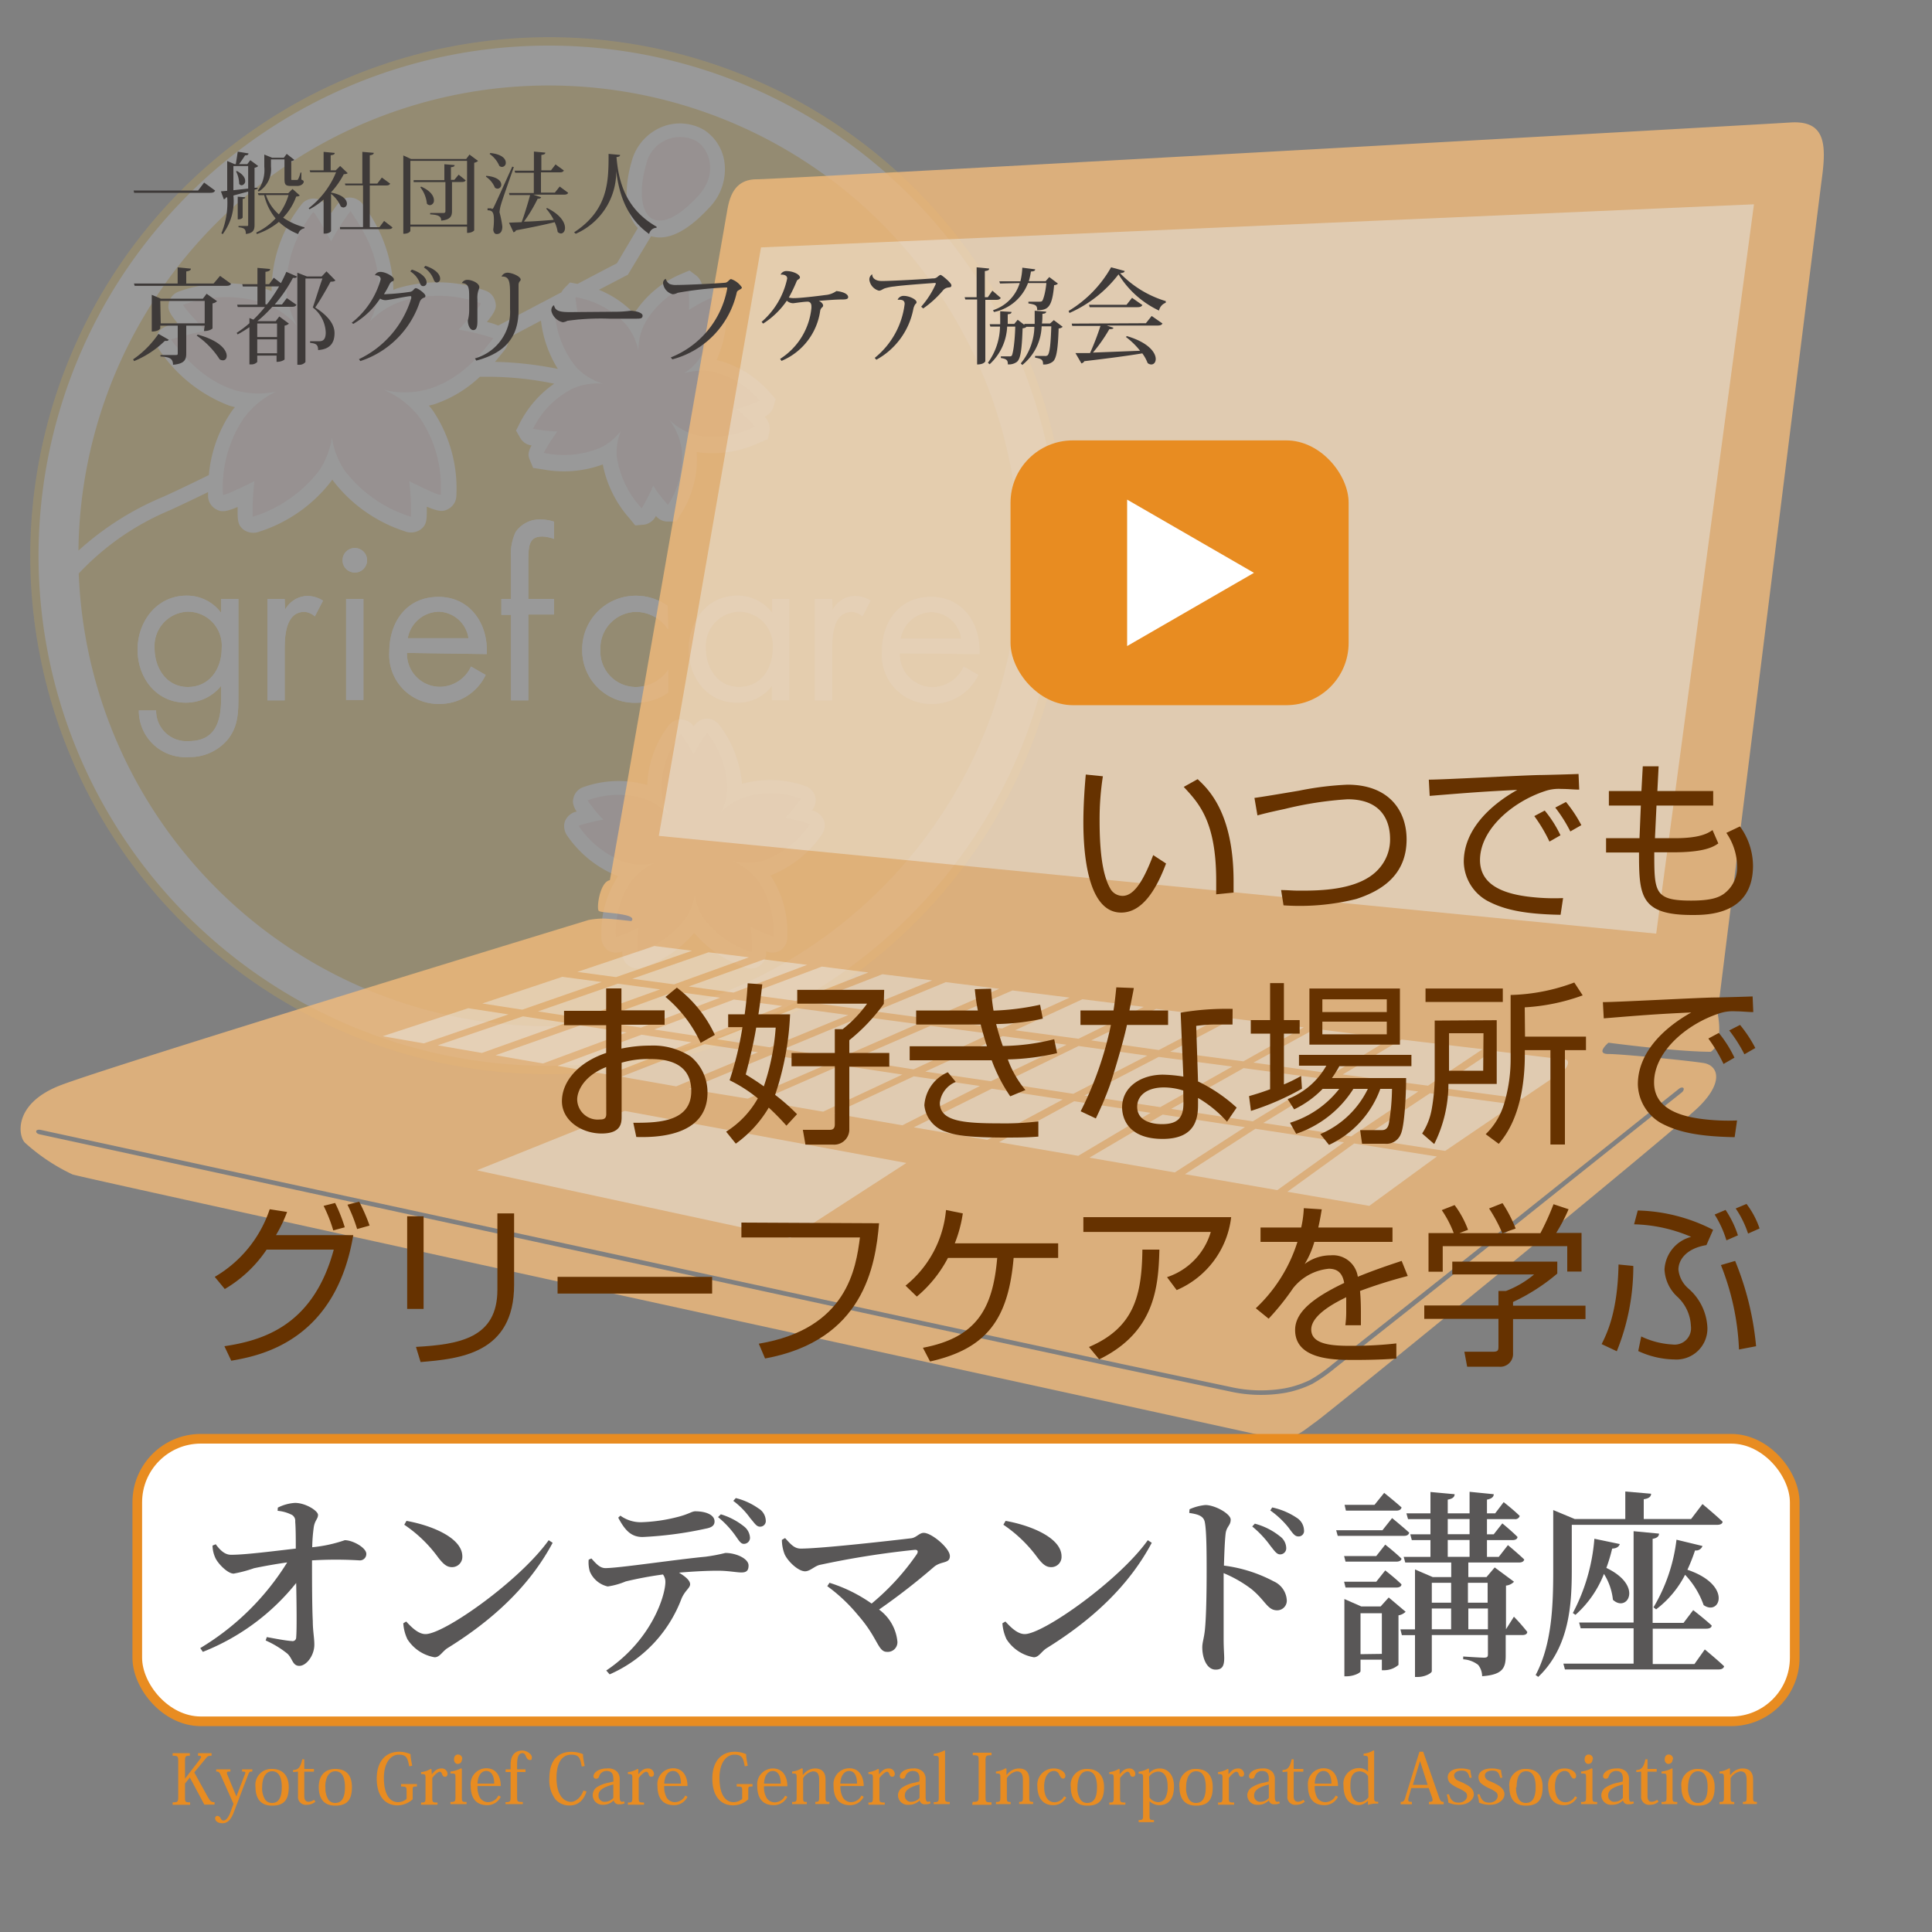 <svg xmlns="http://www.w3.org/2000/svg" xmlns:xlink="http://www.w3.org/1999/xlink" viewBox="0 0 200 200"><rect x="0" y="0" width="200" height="200" fill="#808080" stroke="none"/><defs><style>.cls-1{fill:#fff;}.cls-2{opacity:0.2;}.cls-3{fill:#e6ba3e;}.cls-4{clip-path:url(#clip-path);}.cls-5{fill:#f5d7d6;}.cls-6{opacity:0.8;}.cls-7{fill:#f8ddbd;}.cls-8{fill:#f1ba7a;}.cls-9{fill:#663200;}.cls-10{fill:#e88c21;}.cls-11{fill:none;stroke:#e88c21;stroke-miterlimit:10;}.cls-12{fill:#3e3a39;}.cls-13{fill:#595757;}</style><clipPath id="clip-path"><path id="SVGID" class="cls-1" d="M24.68,72c0,1.68,0,3.13-1.07,4.51a5.12,5.12,0,0,1-4.07,1.86,4.82,4.82,0,0,1-5.17-4.83h1.79a3.14,3.14,0,0,0,3.36,3.18c2.77,0,3.37-2,3.37-4.41V71h0a4.66,4.66,0,0,1-3.65,1.74c-3.06,0-5-2.57-5-5.49s2-5.59,5.07-5.59a4.39,4.39,0,0,1,3.58,1.78h0V62h1.79ZM16,67.12c0,2,1.21,4,3.44,4s3.51-1.85,3.51-4a3.51,3.51,0,0,0-3.53-3.8A3.56,3.56,0,0,0,16,67.12M29.47,62H27.68v10.5h1.79V67.23c0-1.36.09-3.89,2.05-3.89a1.75,1.75,0,0,1,1.07.47l.85-1.63a3.13,3.13,0,0,0-1.6-.49,2.7,2.7,0,0,0-2.33,1.43h0ZM38,58a1.27,1.27,0,1,1-1.27-1.27A1.27,1.27,0,0,1,38,58m-.38,14.46H35.83V62h1.79Zm4.51-4.87a3.41,3.41,0,0,0,3.44,3.51A3.59,3.59,0,0,0,48.76,69l1.52.87a5.28,5.28,0,0,1-4.84,3,5.08,5.08,0,0,1-5.14-5.4c0-3.11,1.81-5.68,5.09-5.68s5.16,2.79,5,5.92Zm6.37-1.52a3.21,3.21,0,0,0-3.09-2.75,3.33,3.33,0,0,0-3.2,2.75Zm6.19-2.46h2.66V62H54.69V58.43c0-1.86,0-2.89,1.45-2.89a3.78,3.78,0,0,1,1.21.25V54a4.41,4.41,0,0,0-1.28-.22,3,3,0,0,0-2.7,1.31,5.4,5.4,0,0,0-.47,2.73V62h-1v1.65h1v8.85h1.79Zm14.43-.89a5.66,5.66,0,0,0-3.24-1.05,5.54,5.54,0,0,0-5.61,5.54,5.43,5.43,0,0,0,5.59,5.54,5.77,5.77,0,0,0,3.33-1.07V69.31h0a4.08,4.08,0,0,1-3.42,1.81,3.68,3.68,0,0,1-3.62-3.89,3.76,3.76,0,0,1,3.71-3.89,4,4,0,0,1,3.26,1.77h.05ZM81.7,72.48H79.91V71h0a4.42,4.42,0,0,1-3.62,1.74c-3.09,0-5-2.62-5-5.52s1.91-5.56,5.06-5.56a4.55,4.55,0,0,1,3.59,1.78h0V62H81.7Zm-8.64-5.36c0,2,1.2,4,3.44,4s3.5-1.85,3.5-4a3.51,3.51,0,0,0-3.53-3.8,3.55,3.55,0,0,0-3.41,3.78M86.14,62H84.36v10.5h1.78V67.23c0-1.36.09-3.89,2.06-3.89a1.8,1.8,0,0,1,1.08.47l.84-1.63a3.14,3.14,0,0,0-1.61-.49,2.7,2.7,0,0,0-2.32,1.43h0Zm7,5.63a3.41,3.41,0,0,0,3.45,3.51A3.6,3.6,0,0,0,99.76,69l1.52.87a5.29,5.29,0,0,1-4.85,3,5.08,5.08,0,0,1-5.14-5.4c0-3.11,1.81-5.68,5.1-5.68s5.16,2.79,5,5.92Zm6.37-1.52a3.2,3.2,0,0,0-3.08-2.75,3.33,3.33,0,0,0-3.2,2.75ZM24.68,72c0,1.68,0,3.13-1.07,4.51a5.12,5.12,0,0,1-4.07,1.86,4.82,4.82,0,0,1-5.17-4.83h1.79a3.14,3.14,0,0,0,3.36,3.18c2.77,0,3.37-2,3.37-4.41V71h0a4.66,4.66,0,0,1-3.65,1.74c-3.06,0-5-2.57-5-5.49s2-5.59,5.07-5.59a4.39,4.39,0,0,1,3.58,1.78h0V62h1.79ZM16,67.12c0,2,1.21,4,3.44,4s3.51-1.85,3.51-4a3.51,3.51,0,0,0-3.53-3.8A3.56,3.56,0,0,0,16,67.12ZM29.47,62H27.68v10.5h1.79V67.23c0-1.36.09-3.89,2.05-3.89a1.75,1.75,0,0,1,1.07.47l.85-1.63a3.13,3.13,0,0,0-1.6-.49,2.7,2.7,0,0,0-2.33,1.43h0ZM38,58a1.27,1.27,0,1,1-1.27-1.27A1.27,1.27,0,0,1,38,58Zm-.38,14.46H35.83V62h1.79Zm4.51-4.87a3.41,3.41,0,0,0,3.44,3.51A3.59,3.59,0,0,0,48.76,69l1.52.87a5.28,5.28,0,0,1-4.84,3,5.08,5.08,0,0,1-5.14-5.4c0-3.11,1.81-5.68,5.09-5.68s5.16,2.79,5,5.92Zm6.37-1.52a3.21,3.21,0,0,0-3.09-2.75,3.33,3.33,0,0,0-3.2,2.75Zm6.19-2.46h2.66V62H54.69V58.43c0-1.86,0-2.89,1.45-2.89a3.78,3.78,0,0,1,1.21.25V54a4.41,4.41,0,0,0-1.28-.22,3,3,0,0,0-2.7,1.31,5.4,5.4,0,0,0-.47,2.73V62h-1v1.65h1v8.85h1.79Zm14.43-.89a5.66,5.66,0,0,0-3.24-1.05,5.54,5.54,0,0,0-5.61,5.54,5.43,5.43,0,0,0,5.59,5.54,5.77,5.77,0,0,0,3.33-1.07V69.31h0a4.08,4.08,0,0,1-3.42,1.81,3.68,3.68,0,0,1-3.62-3.89,3.76,3.76,0,0,1,3.71-3.89,4,4,0,0,1,3.26,1.77h.05ZM81.7,72.48H79.91V71h0a4.42,4.42,0,0,1-3.62,1.74c-3.09,0-5-2.62-5-5.52s1.91-5.56,5.06-5.56a4.55,4.55,0,0,1,3.59,1.78h0V62H81.7Zm-8.64-5.36c0,2,1.2,4,3.44,4s3.5-1.85,3.5-4a3.51,3.51,0,0,0-3.53-3.8A3.55,3.55,0,0,0,73.06,67.12ZM86.14,62H84.36v10.5h1.78V67.23c0-1.36.09-3.89,2.06-3.89a1.8,1.8,0,0,1,1.08.47l.84-1.63a3.14,3.14,0,0,0-1.61-.49,2.7,2.7,0,0,0-2.32,1.43h0Zm7,5.63a3.41,3.41,0,0,0,3.45,3.51A3.6,3.6,0,0,0,99.76,69l1.52.87a5.29,5.29,0,0,1-4.85,3,5.08,5.08,0,0,1-5.14-5.4c0-3.11,1.81-5.68,5.1-5.68s5.16,2.79,5,5.92Zm6.37-1.52a3.2,3.2,0,0,0-3.08-2.75,3.33,3.33,0,0,0-3.2,2.75Z"/></clipPath></defs><g id="bg_deco"><g class="cls-2"><path class="cls-3" d="M56.8,8.83a48.7,48.7,0,1,0,48.7,48.7A48.74,48.74,0,0,0,56.8,8.83Z"/><path class="cls-3" d="M3.13,57.53A53.68,53.68,0,1,0,56.8,3.85,53.73,53.73,0,0,0,3.13,57.53Zm5.85,0A47.83,47.83,0,1,1,56.8,105.35,47.87,47.87,0,0,1,9,57.53Z"/><path class="cls-1" d="M56.8,4.72a52.81,52.81,0,1,0,52.81,52.81A52.8,52.8,0,0,0,56.8,4.72Zm0,101.51A48.76,48.76,0,0,1,8.15,59.37a27.32,27.32,0,0,1,9.39-6.53c1-.46,2.39-1.11,4-1.9v.46a1.59,1.59,0,0,0,.78,1.29c.53.31.94.36,2.28-.21,0,.21,0,.48,0,.65,0,1.07.2,1.37.65,1.73a1.76,1.76,0,0,0,1.62.17,15.26,15.26,0,0,0,7.47-5.29l.06-.09a.47.47,0,0,0,.06.09A15.3,15.3,0,0,0,41.91,55a1.73,1.73,0,0,0,1.62-.18c.45-.35.65-.66.65-1.72,0-.17,0-.44,0-.65,1.34.57,1.76.52,2.29.2a1.57,1.57,0,0,0,.77-1.28,14.47,14.47,0,0,0-2.43-8.87c-.13-.18-.27-.34-.41-.51.21-.05.43-.1.64-.17A12.8,12.8,0,0,0,49.68,39l.83,0a34.07,34.07,0,0,1,6.86.72,11.07,11.07,0,0,0-3.57,4.1l-.38.75.42.74a1.57,1.57,0,0,0,1.19.8,2.34,2.34,0,0,0-.32.9,1.58,1.58,0,0,0,.14.61l.34.82,1,.15a11.73,11.73,0,0,0,6.21-.51,11.82,11.82,0,0,0,2.8,5.62l.56.69.92-.08a1.63,1.63,0,0,0,1.22-.9,1.56,1.56,0,0,0,1.28.58H70l.46-.73a10.59,10.59,0,0,0,1.67-6.46,11.35,11.35,0,0,0,6.55-1l.81-.34.19-.89a1.5,1.5,0,0,0,0-.29,1.68,1.68,0,0,0-.53-1.15,1.58,1.58,0,0,0,.92-1l.23-.81-.57-.65a10.73,10.73,0,0,0-5.54-3.41,11.63,11.63,0,0,0,.93-6.25l-.06-.86-.77-.48a1.69,1.69,0,0,0-1.58.08,1.72,1.72,0,0,0-.67-1.25L71.37,28l-.8.34a10.73,10.73,0,0,0-4.93,4.13A10.32,10.32,0,0,0,62,30l2.78-1.45.21-.1,2.41-4c1.71.51,3.72-.47,6-2.93h0A5.68,5.68,0,0,0,75,16.83a4.74,4.74,0,0,0-2.15-3.4,5,5,0,0,0-4.28-.31,5.33,5.33,0,0,0-3.18,3.59c-.88,3-.62,5.59.64,6.9l-2.17,3.65c-.62.31-2.06,1.07-4.08,2.13L59,29.24l-.6.62a1.71,1.71,0,0,0-.28.4L51.58,33.7a7.29,7.29,0,0,0-1.18-.37c.67-.81.93-1.28.93-1.69a1.82,1.82,0,0,0-.07-.44,1.57,1.57,0,0,0-1-1.11,14.47,14.47,0,0,0-9.19-.22l-.35.14c0-.06,0-.11,0-.17a15.33,15.33,0,0,0-3.1-8.61,1.73,1.73,0,0,0-1.42-.78c-.67,0-1.05.27-1.89,1.6-.76-1.21-1.14-1.45-1.76-1.49a1.56,1.56,0,0,0-1.35.62,14.31,14.31,0,0,0-3.08,8.66c0,.1,0,.2,0,.31-.15-.06-.29-.13-.45-.18a14.44,14.44,0,0,0-9.18.22,1.6,1.6,0,0,0-1,1.11,2.42,2.42,0,0,0-.06.45c0,.4.26.87.93,1.68-1.53.38-1.88.66-2.11,1.3a1.17,1.17,0,0,0-.08.46,1.88,1.88,0,0,0,.39,1.13A15.33,15.33,0,0,0,23.75,42l.57.15a4.58,4.58,0,0,0-.34.43,13.84,13.84,0,0,0-2.36,6.6c-1.94.95-3.57,1.73-4.73,2.25A30.43,30.43,0,0,0,8.12,57,48.69,48.69,0,1,1,56.8,106.23ZM22.43,33.32s-.36-.42-.64-.72a10.43,10.43,0,0,1,4.93.32,7.1,7.1,0,0,1,2.74,1.79,16.41,16.41,0,0,0,2.24,3.14l.05.1a17.3,17.3,0,0,0-3.6,1.21A7,7,0,0,1,24.73,39a10.07,10.07,0,0,1-4.23-2.85l1.1-.25a1.58,1.58,0,0,0,1.14-1.06,1.55,1.55,0,0,0,.07-.48A1.57,1.57,0,0,0,22.43,33.32ZM46,34.75a1.57,1.57,0,0,0,1.13,1.06l.28.06-4.91,2.57a10.86,10.86,0,0,0-1.5.49l.09.21a7.53,7.53,0,0,1-.85-.14,17.71,17.71,0,0,0-2.85-1l-.32-.15a15.92,15.92,0,0,0,2.48-3.56A6.86,6.86,0,0,1,42,32.82,10.62,10.62,0,0,1,47,32.49l-.64.73a1.57,1.57,0,0,0-.38,1A1.67,1.67,0,0,0,46,34.75ZM40.92,51.19A10.06,10.06,0,0,1,37,48a6.82,6.82,0,0,1-1-2.57,14.35,14.35,0,0,0,.14-1.82L39.23,42h0a7.21,7.21,0,0,1,3,2.35,10.06,10.06,0,0,1,1.67,4.6l-.81-.37a1.61,1.61,0,0,0-1.56.14,1.63,1.63,0,0,0-.69,1.3S40.89,50.69,40.92,51.19ZM36,41s0-.07,0-.1l.49.1.6.25-1,.53C36,41.54,36,41.27,36,41ZM37,32.51a16.75,16.75,0,0,0-2.64,3.62L34.26,36A17.22,17.22,0,0,0,32,32.88a6.9,6.9,0,0,1-.79-3A10.38,10.38,0,0,1,32.45,25l.49.83a1.6,1.6,0,0,0,1.35.78,1.61,1.61,0,0,0,1.37-.75l.57-1a9.91,9.91,0,0,1,1.39,4.9A6.73,6.73,0,0,1,37,32.51ZM27.22,48.68a1.62,1.62,0,0,0-.63-.24l6.2-3.16s0,.08,0,.12a6.84,6.84,0,0,1-1,2.57,10.09,10.09,0,0,1-3.93,3.23c0-.51.07-1.12.07-1.12V50A1.6,1.6,0,0,0,27.22,48.68Zm5.45-5.14c-2.67,1.38-5.22,2.68-7.51,3.83a9,9,0,0,1,1.37-3.06,7.09,7.09,0,0,1,2.63-2.18,16.66,16.66,0,0,0,3.58-1.19h0s0,.06,0,.1A17.47,17.47,0,0,0,32.67,43.54ZM52.57,35,56,33.19a12,12,0,0,0,1.75,5,36.5,36.5,0,0,0-6.51-.73c.38-.45.71-.87,1-1.23a1.85,1.85,0,0,0,.38-1.12S52.57,35,52.57,35Zm9-1.72a6.8,6.8,0,0,1,2,1.45,4.57,4.57,0,0,1,1,1.87,11.15,11.15,0,0,0,.17,2.08,12.27,12.27,0,0,0-2-.33,4.66,4.66,0,0,1-1.83-1.16,6.48,6.48,0,0,1-1.29-2.28l2.48.75ZM60,41.79a4.52,4.52,0,0,1,2.13-.38,12.55,12.55,0,0,0,2,.44A11.81,11.81,0,0,0,62.89,44a4.27,4.27,0,0,1-1.35,1.08,6.1,6.1,0,0,1-2.51.53l1.38-2.09L58,43.29A6.62,6.62,0,0,1,60,41.79Zm15.2,1.84a6.09,6.09,0,0,1-2.57.1,4.75,4.75,0,0,1-2.2-1.21,11.73,11.73,0,0,0-1.06-1.2,12.09,12.09,0,0,0,2.15-1.09,4.16,4.16,0,0,1,1.82-.08,6.76,6.76,0,0,1,2.27,1l-2.27.77Zm-3.85-7.54a4.31,4.31,0,0,1-1.17,1.28,12.08,12.08,0,0,0-2.25,1,12.15,12.15,0,0,0-.28-2.11,4.47,4.47,0,0,1,.52-1.92,6.83,6.83,0,0,1,1.62-1.9c0,.32,0,2.44,0,2.44L72,33.6A6.26,6.26,0,0,1,71.31,36.09Zm-3.24,8.53a4.82,4.82,0,0,1,1,2.31c0,.21,0,.42,0,.62a6.53,6.53,0,0,1-.31,1.81l-1.39-1.93-1.15,2.32a6.32,6.32,0,0,1-.81-2.47,1.77,1.77,0,0,1,0-.32,4.53,4.53,0,0,1,.24-1.4,10.94,10.94,0,0,0,1.29-2.17A12.85,12.85,0,0,0,68.07,44.62Zm.3-27A2.24,2.24,0,0,1,69.69,16a1.85,1.85,0,0,1,1.54.06,1.66,1.66,0,0,1,.7,1.18,2.53,2.53,0,0,1,0,.29,2.71,2.71,0,0,1-.81,1.83,11.5,11.5,0,0,1-1.7,1.55l-1.33-.8-.12.2A8.65,8.65,0,0,1,68.37,17.58ZM84.06,83.9a2,2,0,0,0,.39-1,1.72,1.72,0,0,0-.06-.44,1.57,1.57,0,0,0-1-1.08,10.82,10.82,0,0,0-6.57-.24,11.82,11.82,0,0,0-2.28-6,1.73,1.73,0,0,0-1.39-.75,1.66,1.66,0,0,0-1.34.8,1.59,1.59,0,0,0-1.23-.71,1.57,1.57,0,0,0-1.36.61A10.8,10.8,0,0,0,67,81.26a10.87,10.87,0,0,0-6.63.23,1.56,1.56,0,0,0-1,1.1,1.58,1.58,0,0,0-.06.42,2,2,0,0,0,.39,1,1.65,1.65,0,0,0-1.21,1,1.33,1.33,0,0,0-.09.49,1.77,1.77,0,0,0,.36,1.07,11.52,11.52,0,0,0,5.21,4.13,10.79,10.79,0,0,0-1.71,6.45A1.62,1.62,0,0,0,63,98.43a1.69,1.69,0,0,0,1.42.06,1.59,1.59,0,0,0,2.19,1.65,11.75,11.75,0,0,0,5.25-3.56,11.82,11.82,0,0,0,5.26,3.56,1.59,1.59,0,0,0,2.19-1.66,1.68,1.68,0,0,0,1.43-.06,1.58,1.58,0,0,0,.76-1.28,10.68,10.68,0,0,0-1.74-6.51A11.52,11.52,0,0,0,85,86.51a1.79,1.79,0,0,0,.38-1.1,1.37,1.37,0,0,0-.09-.49A1.68,1.68,0,0,0,84.06,83.9ZM62.77,86.43a1.6,1.6,0,0,0,1.14-1.06,1.57,1.57,0,0,0,.07-.49,1.6,1.6,0,0,0-.32-.87,6.58,6.58,0,0,1,2.56.27A4.48,4.48,0,0,1,68,85.46a12.16,12.16,0,0,0,1.2,1.75,11.57,11.57,0,0,0-1.92.7,4.63,4.63,0,0,1-2.22-.1A6.52,6.52,0,0,1,62.77,86.43Zm6.85,8a6.19,6.19,0,0,1-2,1.8.28.28,0,0,0,0-.09,1.58,1.58,0,0,0-.7-1.29,1.55,1.55,0,0,0-1.42-.17,7,7,0,0,1,1-2.37,4.6,4.6,0,0,1,1.71-1.4,12.56,12.56,0,0,0,1.93-.6,11.82,11.82,0,0,0,.06,2.5A4.2,4.2,0,0,1,69.62,94.4Zm2.21-9.07a12.87,12.87,0,0,0-1.28-1.71,4.45,4.45,0,0,1-.52-2,6.83,6.83,0,0,1,.52-2.56,1.53,1.53,0,0,0,2.6,0,6.54,6.54,0,0,1,.59,2.61,4.22,4.22,0,0,1-.39,1.7A12.07,12.07,0,0,0,71.83,85.33Zm4.92,9.49a1.58,1.58,0,0,0-.7,1.29.28.28,0,0,0,0,.09,6.31,6.31,0,0,1-2-1.8,4.33,4.33,0,0,1-.65-1.63,12.36,12.36,0,0,0,0-2.56,13.63,13.63,0,0,0,1.63.52,4.88,4.88,0,0,1,2,1.55,7,7,0,0,1,1,2.37A1.55,1.55,0,0,0,76.75,94.82Zm1.89-7.09a4.76,4.76,0,0,1-2.54,0,15.05,15.05,0,0,0-1.54-.54,12,12,0,0,0,1.36-2,4.35,4.35,0,0,1,1.57-1A6.56,6.56,0,0,1,80.05,84a1.54,1.54,0,0,0-.32.86,1.61,1.61,0,0,0,.07.49,1.57,1.57,0,0,0,1.14,1A6.42,6.42,0,0,1,78.64,87.73Z"/><path id="SVGID-2" data-name="SVGID" class="cls-1" d="M24.68,72c0,1.68,0,3.13-1.07,4.51a5.12,5.12,0,0,1-4.07,1.86,4.82,4.82,0,0,1-5.17-4.83h1.79a3.14,3.14,0,0,0,3.36,3.18c2.77,0,3.37-2,3.37-4.41V71h0a4.66,4.66,0,0,1-3.65,1.74c-3.06,0-5-2.57-5-5.49s2-5.59,5.07-5.59a4.39,4.39,0,0,1,3.58,1.78h0V62h1.79ZM16,67.12c0,2,1.21,4,3.44,4s3.51-1.85,3.51-4a3.51,3.51,0,0,0-3.53-3.8A3.56,3.56,0,0,0,16,67.12M29.47,62H27.68v10.5h1.79V67.23c0-1.36.09-3.89,2.05-3.89a1.75,1.75,0,0,1,1.07.47l.85-1.63a3.13,3.13,0,0,0-1.6-.49,2.7,2.7,0,0,0-2.33,1.43h0ZM38,58a1.27,1.27,0,1,1-1.27-1.27A1.27,1.27,0,0,1,38,58m-.38,14.46H35.83V62h1.79Zm4.51-4.87a3.41,3.41,0,0,0,3.44,3.51A3.59,3.59,0,0,0,48.76,69l1.52.87a5.28,5.28,0,0,1-4.84,3,5.08,5.08,0,0,1-5.14-5.4c0-3.11,1.81-5.68,5.09-5.68s5.16,2.79,5,5.92Zm6.37-1.52a3.21,3.21,0,0,0-3.09-2.75,3.33,3.33,0,0,0-3.2,2.75Zm6.19-2.46h2.66V62H54.69V58.43c0-1.86,0-2.89,1.45-2.89a3.78,3.78,0,0,1,1.21.25V54a4.41,4.41,0,0,0-1.28-.22,3,3,0,0,0-2.7,1.31,5.4,5.4,0,0,0-.47,2.73V62h-1v1.65h1v8.85h1.79Zm14.43-.89a5.66,5.66,0,0,0-3.24-1.05,5.54,5.54,0,0,0-5.61,5.54,5.43,5.43,0,0,0,5.59,5.54,5.77,5.77,0,0,0,3.33-1.07V69.31h0a4.08,4.08,0,0,1-3.42,1.81,3.68,3.68,0,0,1-3.62-3.89,3.76,3.76,0,0,1,3.71-3.89,4,4,0,0,1,3.26,1.77h.05ZM81.7,72.48H79.91V71h0a4.42,4.42,0,0,1-3.62,1.74c-3.09,0-5-2.62-5-5.52s1.91-5.56,5.06-5.56a4.55,4.55,0,0,1,3.59,1.78h0V62H81.7Zm-8.64-5.36c0,2,1.2,4,3.44,4s3.5-1.85,3.5-4a3.51,3.51,0,0,0-3.53-3.8,3.55,3.55,0,0,0-3.41,3.78M86.14,62H84.36v10.5h1.78V67.23c0-1.36.09-3.89,2.06-3.89a1.8,1.8,0,0,1,1.08.47l.84-1.63a3.14,3.14,0,0,0-1.61-.49,2.7,2.7,0,0,0-2.32,1.43h0Zm7,5.63a3.41,3.41,0,0,0,3.45,3.51A3.6,3.6,0,0,0,99.76,69l1.52.87a5.29,5.29,0,0,1-4.85,3,5.08,5.08,0,0,1-5.14-5.4c0-3.11,1.81-5.68,5.1-5.68s5.16,2.79,5,5.92Zm6.37-1.52a3.2,3.2,0,0,0-3.08-2.75,3.33,3.33,0,0,0-3.2,2.75ZM24.68,72c0,1.68,0,3.13-1.07,4.51a5.12,5.12,0,0,1-4.07,1.86,4.82,4.82,0,0,1-5.17-4.83h1.79a3.14,3.14,0,0,0,3.36,3.18c2.77,0,3.37-2,3.37-4.41V71h0a4.66,4.66,0,0,1-3.65,1.74c-3.06,0-5-2.57-5-5.49s2-5.59,5.07-5.59a4.39,4.39,0,0,1,3.58,1.78h0V62h1.79ZM16,67.12c0,2,1.21,4,3.44,4s3.51-1.85,3.51-4a3.51,3.51,0,0,0-3.53-3.8A3.56,3.56,0,0,0,16,67.12ZM29.47,62H27.68v10.5h1.79V67.23c0-1.36.09-3.89,2.05-3.89a1.75,1.75,0,0,1,1.07.47l.85-1.63a3.13,3.13,0,0,0-1.6-.49,2.7,2.7,0,0,0-2.33,1.43h0ZM38,58a1.27,1.27,0,1,1-1.27-1.27A1.27,1.27,0,0,1,38,58Zm-.38,14.46H35.83V62h1.79Zm4.51-4.87a3.41,3.41,0,0,0,3.44,3.51A3.59,3.59,0,0,0,48.76,69l1.52.87a5.28,5.28,0,0,1-4.84,3,5.08,5.08,0,0,1-5.14-5.4c0-3.11,1.81-5.68,5.09-5.68s5.16,2.79,5,5.92Zm6.37-1.52a3.21,3.21,0,0,0-3.09-2.75,3.33,3.33,0,0,0-3.2,2.75Zm6.19-2.46h2.66V62H54.69V58.43c0-1.86,0-2.89,1.45-2.89a3.78,3.78,0,0,1,1.21.25V54a4.41,4.41,0,0,0-1.28-.22,3,3,0,0,0-2.7,1.31,5.4,5.4,0,0,0-.47,2.73V62h-1v1.65h1v8.85h1.79Zm14.43-.89a5.66,5.66,0,0,0-3.24-1.05,5.54,5.54,0,0,0-5.61,5.54,5.43,5.43,0,0,0,5.59,5.54,5.77,5.77,0,0,0,3.33-1.07V69.31h0a4.08,4.08,0,0,1-3.42,1.81,3.68,3.68,0,0,1-3.62-3.89,3.76,3.76,0,0,1,3.71-3.89,4,4,0,0,1,3.26,1.77h.05ZM81.7,72.48H79.91V71h0a4.42,4.42,0,0,1-3.62,1.74c-3.09,0-5-2.62-5-5.52s1.91-5.56,5.06-5.56a4.55,4.55,0,0,1,3.59,1.78h0V62H81.7Zm-8.64-5.36c0,2,1.2,4,3.44,4s3.5-1.85,3.5-4a3.51,3.51,0,0,0-3.53-3.8A3.55,3.55,0,0,0,73.06,67.12ZM86.14,62H84.36v10.5h1.78V67.23c0-1.36.09-3.89,2.06-3.89a1.8,1.8,0,0,1,1.08.47l.84-1.63a3.14,3.14,0,0,0-1.61-.49,2.7,2.7,0,0,0-2.32,1.43h0Zm7,5.63a3.41,3.41,0,0,0,3.45,3.51A3.6,3.6,0,0,0,99.76,69l1.52.87a5.29,5.29,0,0,1-4.85,3,5.08,5.08,0,0,1-5.14-5.4c0-3.11,1.81-5.68,5.1-5.68s5.16,2.79,5,5.92Zm6.37-1.52a3.2,3.2,0,0,0-3.08-2.75,3.33,3.33,0,0,0-3.2,2.75Z"/><g class="cls-4"><rect class="cls-1" x="13.41" y="53.46" width="89.65" height="26.13"/></g><path class="cls-5" d="M72.28,20.28c-2.34,2.52-3.88,2.9-4.85,2.31s-1.38-2.7-.53-5.61a3.59,3.59,0,0,1,5.16-2.39c1.49.91,2.25,3.49.22,5.69"/><path class="cls-5" d="M44.54,40.22c3.34-1.11,5.26-3.61,6.53-5.21a24.79,24.79,0,0,0-3.59-.89s2.5-2.65,2.28-2.72a12.79,12.79,0,0,0-8.19-.21,8.43,8.43,0,0,0-3.28,2.09,8.4,8.4,0,0,0,.9-3.6c0-3.53-1.78-6.14-2.91-7.84a25.68,25.68,0,0,0-2,3.14s-1.74-3.2-1.87-3a12.74,12.74,0,0,0-2.77,7.72,8.65,8.65,0,0,0,1.1,4,8.78,8.78,0,0,0-3.55-2.37,12.82,12.82,0,0,0-8.2.21c-.22.07,2.29,2.72,2.29,2.72a25.81,25.81,0,0,0-3.59.89c1.25,1.6,3.19,4.11,6.53,5.21a8.79,8.79,0,0,0,4.37.18,8.81,8.81,0,0,0-3.36,2.76,12.84,12.84,0,0,0-2.15,7.91c0,.23,3.26-1.4,3.26-1.4a25.82,25.82,0,0,0-.18,3.69,13.87,13.87,0,0,0,6.87-4.77,8.41,8.41,0,0,0,1.33-3.45,8.27,8.27,0,0,0,1.33,3.45,13.81,13.81,0,0,0,6.86,4.77,25.86,25.86,0,0,0-.19-3.69s3.26,1.63,3.27,1.4a12.83,12.83,0,0,0-2.14-7.91,9.07,9.07,0,0,0-3.75-2.94A9.07,9.07,0,0,0,44.54,40.22Z"/><path class="cls-5" d="M78.63,41.47a9.13,9.13,0,0,0-5-3,6.12,6.12,0,0,0-2.8.17,6.06,6.06,0,0,0,1.86-1.94,9.85,9.85,0,0,0,.94-5.87,18.69,18.69,0,0,0-2.31,1.25,14.06,14.06,0,0,0-.1-2.53,9.11,9.11,0,0,0-4.41,3.82,6,6,0,0,0-.72,2.92,6.25,6.25,0,0,0-1.37-2.79,9.24,9.24,0,0,0-5.15-2.74A14.1,14.1,0,0,0,60,33.25a17.93,17.93,0,0,0-2.54-.71,9.92,9.92,0,0,0,2.23,5.52,6.36,6.36,0,0,0,2.74,1.66,6.32,6.32,0,0,0-3.15.51,9.19,9.19,0,0,0-4.1,4.15,14.61,14.61,0,0,0,2.52.28,17.91,17.91,0,0,0-1.41,2.22,9.92,9.92,0,0,0,5.92-.55,6,6,0,0,0,2.06-1.72,6,6,0,0,0-.42,2.65,10,10,0,0,0,2.58,5.36,17.81,17.81,0,0,0,1.19-2.35,13.62,13.62,0,0,0,1.53,2,9.08,9.08,0,0,0,1.43-5.65,6.47,6.47,0,0,0-1.3-3.16,6.32,6.32,0,0,0,3,1.62,9.73,9.73,0,0,0,5.87-.93,18.38,18.38,0,0,0-1.91-1.81A14.49,14.49,0,0,0,78.63,41.47Z"/><path class="cls-5" d="M79.15,89.05a10,10,0,0,0,4.68-3.73,16.94,16.94,0,0,0-2.57-.64,14.53,14.53,0,0,0,1.63-2A9.2,9.2,0,0,0,77,82.57a6.15,6.15,0,0,0-2.38,1.55,6,6,0,0,0,.67-2.63,9.92,9.92,0,0,0-2.09-5.62,18.33,18.33,0,0,0-1.41,2.25A14.16,14.16,0,0,0,70.47,76a9.19,9.19,0,0,0-2,5.54,6.3,6.3,0,0,0,.82,2.92,6.23,6.23,0,0,0-2.59-1.76,9.12,9.12,0,0,0-5.88.15,14.75,14.75,0,0,0,1.64,2,18.21,18.21,0,0,0-2.57.63,10,10,0,0,0,4.69,3.74,6.38,6.38,0,0,0,3.24.1,6.33,6.33,0,0,0-2.52,2,9.18,9.18,0,0,0-1.53,5.68,13.74,13.74,0,0,0,2.33-1A17,17,0,0,0,66,98.55a9.9,9.9,0,0,0,4.91-3.42,5.91,5.91,0,0,0,1-2.53,5.91,5.91,0,0,0,1,2.53,9.92,9.92,0,0,0,4.92,3.42,18.37,18.37,0,0,0-.13-2.64,13.5,13.5,0,0,0,2.34,1,9.26,9.26,0,0,0-1.54-5.68,6.65,6.65,0,0,0-2.73-2.12A6.57,6.57,0,0,0,79.15,89.05Z"/></g><g class="cls-6"><polygon class="cls-7" points="12.7 112.58 74.42 93.18 64.52 90.89 77.28 22.76 185.32 17.73 172.06 104.35 162.2 106.47 164.75 112.67 130.78 141.65 10.41 115.35 12.7 112.58"/><path class="cls-8" d="M2.58,118.29a20,20,0,0,0,4.93,3.29c1.42.47,120.19,26.34,123.25,27.05s3.76-.24,5.41-1.41,37.16-30.11,39.75-32.7,1.88-4.23.47-4.47-8.47-.94-9.88-.94,0-1.17,0-1.17,7.06.94,10.59.94c1.41-.94.7-4,.7-4s10.35-83,10.82-86.56.24-5.87-3.29-5.64-104.67,5.88-107,5.88-2.82,1.88-3.06,3.29-12,68.74-12.14,69.27c-1.06.17-1.41,3-1.14,3.18s1.58.17,2.73.43.62.62.62.62-2.12-.26-2.91-.26a8.22,8.22,0,0,0-1.51.15S10.81,110.52,6.1,112.41,1.87,117.58,2.58,118.29Zm45.89-13.92,4.17.64-8.76,3-4.26-.74Zm81.22,11.71-8.45-1.29,7.5-4.22,8.18,1.1Zm8.34-4.27,8.79,1.18-6.94,4.65-9.11-1.39Zm-17.92,2.8-7.85-1.2,7.69-4,7.62,1Zm-9-1.38-7.3-1.12,7.85-3.83,7.11,1Zm-8.53-1.3-6.79-1,8-3.67,6.63.89Zm-8-1.23-6.33-1,8.09-3.51,6.18.83Zm-12.15-6.35,5.39.73-8.11,3.34-5.49-.84Zm-9.6,3-5.11-.78,8.25-3.1,5,.67Zm16.38-2.11,5.77.77-8,3.5-5.89-.9Zm4.2,6-8.2,3.84-6.57-1.13,8.4-3.68Zm-16,2.49-6.11-1,8.52-3.52,5.94.91Zm-7.41-1.27-5.68-1,8.62-3.37,5.53.84Zm-7-1.21-5.28-.91,8.7-3.23,5.16.79Zm3.35-4.87-4.76-.73,8.26-3,4.7.63Zm-6.23-1-4.43-.68,8.28-2.87,4.37.59Zm5.33-4.06,7.9-2.74,4.18.52-7.75,2.8Zm13.63-2,4.48.56-7.62,2.87-4.65-.63Zm6,.74,4.81.61-7.49,2.94-5-.67Zm6.27.79,5.15.64-7.33,3-5.33-.72Zm6.56.82,5.53.69-7.15,3.11-5.72-.77Zm6.9.86,5.92.74-7,3.2-6.13-.82Zm7.25.91,6.34.79-6.75,3.3-6.57-.88Zm7.62,1,6.79.85-6.51,3.41-7-1Zm8,1,7.29.91-6.25,3.52-7.57-1Zm8.47,1.06,7.82,1-6,3.65L129.76,110Zm8.94,1.11,8.39,1-5.65,3.78L139,111.23Zm9.47,1.17c4.5.56,7.25.89,7.37.89.7,0,.35.88-.18,1.24l-4.18,2.83-8.69-1.16Zm2.13,5.55-7.08,4.81-8.58-1.32,7-4.65Zm-7.94,5.39-7,5.11-8.48-1.46,6.92-5Zm-16.52,3.48-9.56-1.65,7.29-4.7,9.17,1.4Zm-10.61-1.83-8.84-1.53,7.58-4.46,8.52,1.3Zm-10-1.72-8.2-1.41L111.2,114l7.91,1.2ZM102.21,118,94.6,116.7l8.07-4,7.35,1.12Zm-8.79-1.51-7.07-1.22,8.25-3.85,6.84,1Zm.41,3.9-12,7.76-32.46-7L64.67,115ZM51.3,109.24l8.77-3.09,4.8.73-8.65,3.21ZM49.89,109l-4.57-.79,8.82-3,4.47.68Zm8.32-7.88,4.08.54-8.22,2.86-4.14-.64Zm9.53-3.19,3.9.49-7.87,2.73-4-.54Zm.46-11.4L78.78,25.61l102.79-4.46-10.12,75.5ZM3.75,117.11c0-.13.22-.19.43-.15l89.6,19.42,22.4,4.83,11.21,2.37a14.28,14.28,0,0,0,5.6.14,10.19,10.19,0,0,0,2.65-.88,15.83,15.83,0,0,0,2.31-1.62c12-9.43,23.93-19,35.87-28.52.17-.13.37-.16.45-.06s0,.29-.15.43c-12,9.53-23.86,19.09-35.89,28.53a16.51,16.51,0,0,1-2.38,1.66,11,11,0,0,1-2.77.92,14.79,14.79,0,0,1-5.78-.14l-11.22-2.37-22.4-4.83L4.08,117.42C3.87,117.37,3.72,117.24,3.75,117.11Z"/></g><path class="cls-9" d="M114.17,80.36a29,29,0,0,0-.34,4.56c0,2.74.21,5.64,1.18,7.19a1.46,1.46,0,0,0,1.21.63c1.35,0,2.36-2.13,3.16-4.22l1.33.87c-1.1,2.93-2.56,5.08-4.65,5.08-3.53,0-3.91-6.35-3.91-9.34,0-1.85.14-3.73.25-4.95ZM125.9,92.58c0-.42,0-.83,0-1.41,0-6.11-1.77-8-3.36-9.71l1.44-.8c1.07,1,3.72,3.45,3.72,10.58,0,.49,0,.81,0,1.16Z"/><path class="cls-9" d="M132.62,92.14c.68,0,1.15.06,1.89.06,2.05,0,6.27,0,8.25-2.29a4.51,4.51,0,0,0,1.14-3.06c0-1.41-.51-4.11-4.4-4.11a36.76,36.76,0,0,0-6.49,1c-1.69.36-2.29.52-2.84.67l-.31-1.81c.7-.09,2.61-.41,4.63-.75a31.83,31.83,0,0,1,5-.62c4.36,0,6.12,2.76,6.12,5.66,0,3.81-2.75,5.37-5.2,6.17a24.16,24.16,0,0,1-7.54.66Z"/><path class="cls-9" d="M163.48,81.74c-.57,0-1.13-.07-1.85-.07a4.41,4.41,0,0,0-1.68.22c-3.42,1.12-6.74,4-6.74,7.14,0,2.25,1.82,3.38,4.9,3.78a21.78,21.78,0,0,0,3.7.16l-.26,1.73c-3.8-.07-5.91-.54-7.64-1.48a4.73,4.73,0,0,1-2.38-4c0-3.28,2.67-5.84,5.54-7.45-3.55.17-5.27.31-9.07.62l-.09-1.68c1.5,0,9.68-.45,11.5-.48.5,0,3.68-.09,4-.11Zm-3.08,5.38a16.06,16.06,0,0,0-1.57-2.64l1.08-.57a12,12,0,0,1,1.63,2.56Zm2.16-1.05A15.25,15.25,0,0,0,161,83.6l1.11-.58a13.69,13.69,0,0,1,1.59,2.4Z"/><path class="cls-9" d="M170.06,79.33h1.64l-.13,2.56h5.78v1.5h-5.87l-.16,3.38h2.05c2.69,0,3.46-.54,3.91-.84l.6,1.38c-.45.31-1.34.92-4.63.92h-2c0,4.11,0,5,3.81,5,2.09,0,2.84-.33,3.35-.67a3.38,3.38,0,0,0,1.42-2.85,6.28,6.28,0,0,0-1.12-3.49l1.41-.67a7,7,0,0,1,1.35,4.07c0,5.1-4.74,5.1-6.29,5.1-5.4,0-5.51-2-5.51-6.47h-3.41V86.77h3.46l.14-3.38h-3.31v-1.5h3.37Z"/><path class="cls-9" d="M62.75,102.32h1.58v2.27H68.8v1.49H64.33v2.47a14.57,14.57,0,0,1,3-.31,7.15,7.15,0,0,1,4.18,1.14,4.81,4.81,0,0,1,1.73,3.73c0,4.72-5.75,4.63-7.37,4.59l-.31-1.47c2.36,0,6,0,6-3.28s-3.17-3.32-4.38-3.32a9.58,9.58,0,0,0-2.83.38v5.55c0,.63,0,1.78-2.07,1.78S58.17,116,58.17,114s1.62-4,4.58-5v-2.87H58.39v-1.49h4.36Zm0,8.14c-2.49,1-3,2.65-3,3.35a2.12,2.12,0,0,0,2.32,2.08c.4,0,.69-.06.69-.56Zm7.32-8.22A13,13,0,0,1,74,107.13l-1.47.83a13.58,13.58,0,0,0-3.64-4.76Z"/><path class="cls-9" d="M81.79,105a29.87,29.87,0,0,1-1.55,8.34,20.54,20.54,0,0,1,2.27,2l-1.1,1.19a24.15,24.15,0,0,0-1.83-1.87,12.24,12.24,0,0,1-3.41,3.73l-1-1.24a9.64,9.64,0,0,0,3.28-3.45,15,15,0,0,0-2.92-1.87,34.74,34.74,0,0,0,1.33-5.5H75.38V105h1.71c.2-1.48.27-2.45.31-3.21l1.51.11c-.13,1.13-.24,2.11-.4,3.1Zm-3.51,1.38c-.11.67-.34,2-1.08,4.85.56.34,1.19.74,1.87,1.23a23.9,23.9,0,0,0,1.23-6.08Zm13.21-2.46a19.12,19.12,0,0,1-3.57,3.76V109h4.14v1.42H87.92v6.43a1.57,1.57,0,0,1-1.69,1.64H83.38l-.27-1.53,2.79,0c.4,0,.52-.22.52-.58v-6H81.94V109h4.48v-2.46h.81a12.8,12.8,0,0,0,2.53-2.64H82.53v-1.43h9Z"/><path class="cls-9" d="M102.6,102.35a19.56,19.56,0,0,0,.25,2.27,26.49,26.49,0,0,0,4.82-.61l.28,1.44a24.35,24.35,0,0,1-4.83.56c.11.43.37,1.37.69,2.27a22.77,22.77,0,0,0,5.32-.7l.3,1.44a24.67,24.67,0,0,1-5.1.65,10.72,10.72,0,0,0,1.82,3.17l-1.57.65a16.74,16.74,0,0,1-1.92-3.73c-.87,0-1.91,0-2.8,0H94.17v-1.45l5.75,0c1.29,0,1.33,0,2.25,0,0,0-.29-.86-.65-2.25l-1.8,0H94.84v-1.45l4.81,0,1.58,0c-.2-1-.25-1.58-.32-2.21ZM98.94,112a2.65,2.65,0,0,0-1.65,2.16c0,1.89,2.34,2.13,6.2,2.13a29.89,29.89,0,0,0,4-.2v1.57c-.88.07-1.62.1-3.37.1-4.38,0-5.4-.32-6.16-.59a3.19,3.19,0,0,1-2.27-2.76A4,4,0,0,1,98.12,111Z"/><path class="cls-9" d="M117.37,102.28c0,.11-.39,2-.45,2.32h4v1.5h-4.26c-.34,1.66-1.42,5.23-1.76,6.23a35.29,35.29,0,0,1-1.46,3.45l-1.57-.74A35.72,35.72,0,0,0,115,106.1h-3.15v-1.5h3.42c.13-.81.2-1.49.29-2.39Zm10.22,3.78c-.56,0-.84,0-1.46,0a14.45,14.45,0,0,0-2.3.14l.19,5.75a16.41,16.41,0,0,1,4,2.71l-1,1.46a12.23,12.23,0,0,0-3-2.46v.53c0,1.22,0,3.71-3.66,3.71s-4.2-2.24-4.2-3.26c0-2.16,2-3.39,4.22-3.39a14.26,14.26,0,0,1,2.12.2l-.28-6.62a28,28,0,0,1,5.38-.39Zm-5.1,6.83a6.79,6.79,0,0,0-2-.32c-1.71,0-2.77.81-2.77,2,0,1.8,2.25,1.8,2.58,1.8,1.65,0,2.21-.7,2.21-2.16Z"/><path class="cls-9" d="M134.78,112.7A27.31,27.31,0,0,1,129.5,115l-.2-1.53c.58-.17,1.21-.35,2.18-.71V107h-2V105.6h2v-3.83h1.43v3.83h1.63V107h-1.63v5.26a15.36,15.36,0,0,0,1.78-.88Zm10.78-1.1c0,1.8-.17,5-.55,5.8a1.6,1.6,0,0,1-1.65,1H141l-.2-1.41,2.26,0c.5,0,.65-.38.72-.69a23.19,23.19,0,0,0,.32-3.58h-1.21a10.27,10.27,0,0,1-5.31,5.8l-.9-1.12a9.67,9.67,0,0,0,4.92-4.68H140.1a11.24,11.24,0,0,1-5.92,4.65l-.64-1.14a10.32,10.32,0,0,0,5.1-3.51h-1.72a10.38,10.38,0,0,1-2.95,2.12l-.67-1.06a7.87,7.87,0,0,0,4-3.46h-2.83V109.2h11.64v1.17h-7.46a12.48,12.48,0,0,1-.77,1.23Zm-.64-9.27v5.81h-9.37v-5.81Zm-1.36,1.12h-6.67v1.32h6.67Zm0,2.31h-6.67v1.31h6.67Z"/><path class="cls-9" d="M154.94,105.61v6.6h-5a13.9,13.9,0,0,1-1.47,6.22l-1.25-1.09a6.79,6.79,0,0,0,1-2.57,20,20,0,0,0,.3-3.12v-6Zm.63-1.89h-8v-1.39h8Zm-2,3.24H150v3.88h3.54Zm4.3.35h6.31v1.4H162v9.77h-1.5v-9.77h-2.65v.42c0,6-2,8.45-2.7,9.28l-1.35-1a7.23,7.23,0,0,0,1.93-3.24,16,16,0,0,0,.65-4.58V103a20.08,20.08,0,0,0,6.59-1.29l.87,1.33a20.83,20.83,0,0,1-6,1.24Z"/><path class="cls-9" d="M181.5,104.77c-.58,0-1.14-.08-1.86-.08a4.38,4.38,0,0,0-1.67.22c-3.43,1.12-6.74,4-6.74,7.14,0,2.25,1.82,3.38,4.9,3.78a21.7,21.7,0,0,0,3.69.16l-.25,1.73c-3.8-.07-5.91-.54-7.64-1.47a4.76,4.76,0,0,1-2.38-4c0-3.28,2.67-5.84,5.53-7.44-3.55.16-5.26.3-9.06.61l-.09-1.68c1.49,0,9.68-.45,11.5-.48.5,0,3.67-.09,4-.11Zm-3.08,5.37a16.1,16.1,0,0,0-1.57-2.63l1.08-.58a12.29,12.29,0,0,1,1.62,2.56Zm2.16-1a15,15,0,0,0-1.57-2.47l1.12-.57a13.57,13.57,0,0,1,1.58,2.39Z"/><path class="cls-9" d="M22.23,132.18a12.78,12.78,0,0,0,5.69-7l1.8.28a14.9,14.9,0,0,1-1.15,2.4h8c-1.84,11-9.66,12.49-12.63,13l-.71-1.5c4.06-.61,9.21-2.18,11.32-10H27.6a13.37,13.37,0,0,1-4.33,4.08Zm12.27-4.81a15.5,15.5,0,0,0-1-2.54l1.19-.3a16,16,0,0,1,1,2.52Zm2.47-.14a16.6,16.6,0,0,0-1-2.52l1.21-.31a18.1,18.1,0,0,1,1.08,2.47Z"/><path class="cls-9" d="M43.85,135.5h-1.7v-9.59h1.7ZM53.22,133c0,7.14-5.64,7.66-9.68,8l-.48-1.57c4.5-.25,8.43-.92,8.43-5.91v-7.91h1.73Z"/><path class="cls-9" d="M73.72,132.18v1.73h-16v-1.73Z"/><path class="cls-9" d="M91,126.63c-.37,4.42-1.6,12.13-11.8,14l-.65-1.53c9.17-1.53,10.06-7.84,10.47-11H76.75v-1.54Z"/><path class="cls-9" d="M109.54,128.71v1.51h-4.61c-.54,6.27-2.72,9.39-8.65,10.72l-.74-1.42c5.53-1.05,7.24-4,7.69-9.3h-5.1a13.15,13.15,0,0,1-3.22,4l-1.17-1.13a11.34,11.34,0,0,0,4.19-7.83l1.74.35a13.77,13.77,0,0,1-.83,3.1Z"/><path class="cls-9" d="M127.45,126a9.39,9.39,0,0,1-5.64,7.55l-1-1.34a7,7,0,0,0,4.53-4.68H112.15V126Zm-14.72,13.44c4.68-2,5.47-5.35,5.53-10.08l1.76,0c-.1,4-.52,8.56-6.23,11.36Z"/><path class="cls-9" d="M136.83,125.19c-.09.49-.16,1-.36,1.88h7.68v1.49h-8.09a9.19,9.19,0,0,1-1,2.29,4.48,4.48,0,0,1,2.7-.9,2.6,2.6,0,0,1,2.8,2.22c1.73-.71,3.35-1.25,4.54-1.64l.63,1.56a49.38,49.38,0,0,0-4.94,1.55c.07.74.09,1.54.09,2.08s0,1.11,0,1.47h-1.61a10.93,10.93,0,0,0,.09-1.58c0-.4,0-.94,0-1.32-.92.45-3.62,1.77-3.62,3.34s2.18,1.69,4.09,1.69c.79,0,2.5,0,4.72-.25l0,1.57c-.72.05-2,.14-4.39.14-2,0-6.09,0-6.09-3.1,0-1.78,1.71-3.26,5.08-4.87-.16-.93-.61-1.47-1.59-1.47a5.37,5.37,0,0,0-3.69,2,26,26,0,0,1-2.54,3.17L130,135.43a16,16,0,0,0,4.31-6.87h-3.82v-1.49h4.21a11.14,11.14,0,0,0,.27-2Z"/><path class="cls-9" d="M161.21,131.84a20.35,20.35,0,0,1-4.58,2.94v.38h7.5v1.39h-7.5v3.55a1.32,1.32,0,0,1-1.47,1.38h-3.28l-.29-1.55,2.94,0c.55,0,.59-.14.59-.56v-2.84h-7.68v-1.39h7.68v-1.5h.78a10.12,10.12,0,0,0,2.91-1.71h-8.47v-1.33h10.87Zm-1.75-4.18a27.26,27.26,0,0,0,1.36-3l1.56.52a18.33,18.33,0,0,1-1.28,2.45h2.62v4h-1.48V129H149.35v2.65h-1.47v-4h2.61a11.13,11.13,0,0,0-1.24-2.38l1.33-.52a10,10,0,0,1,1.39,2.56l-.9.34Zm-3.94,0a16,16,0,0,0-1.37-2.56l1.39-.55a14,14,0,0,1,1.36,2.63Z"/><path class="cls-9" d="M165.8,139.14c.54-1.08,1.66-3.32,1.75-8.24l1.53.15a23.37,23.37,0,0,1-1.71,8.83Zm10.85-10.25c-2.18.37-2.9,1.6-2.9,2.54a3,3,0,0,0,1,1.93,5.68,5.68,0,0,1,2,4.07,3.21,3.21,0,0,1-3.43,3.3,9.14,9.14,0,0,1-3.73-.87l.31-1.51a8.53,8.53,0,0,0,3.23.83,1.7,1.7,0,0,0,1.91-1.93,4.35,4.35,0,0,0-1.39-3,4.09,4.09,0,0,1-1.34-2.83,3.68,3.68,0,0,1,2.76-3.38,15.86,15.86,0,0,0-5.91-1.3l.38-1.43a17.88,17.88,0,0,1,7.8,2Zm2.07-.49a11,11,0,0,0-1.22-2.67l1.13-.48a10.53,10.53,0,0,1,1.28,2.63Zm1.3,11.3a26.34,26.34,0,0,0-1.87-8.74l1.47-.43a30.48,30.48,0,0,1,2.17,8.83Zm.94-12a10.31,10.31,0,0,0-1.28-2.6l1.12-.47a8.86,8.86,0,0,1,1.35,2.54Z"/><rect class="cls-10" x="104.61" y="45.59" width="35" height="27.41" rx="6.45"/><polygon class="cls-1" points="129.81 59.3 116.68 51.72 116.68 66.88 129.81 59.3"/><rect class="cls-1" x="14" y="148.94" width="171.58" height="29.25" rx="6.58"/><rect class="cls-11" x="14.21" y="148.94" width="171.58" height="29.25" rx="6.58"/><path class="cls-10" d="M20.11,183.48,21.5,186c.29.51.38.56.71.56v.25H21.15L19.65,184l-.5.64V186c0,.52,0,.58.53.58v.25H17.87v-.25c.53,0,.58-.06.58-.58v-3.68c0-.52-.05-.57-.58-.57v-.26h1.78v.26c-.46,0-.5.05-.5.57v1.81h0l1.38-1.79c.18-.23.29-.38.29-.47s-.1-.12-.32-.12v-.26H21.9v.26c-.29,0-.41,0-.66.36Z"/><path class="cls-10" d="M24.17,186.73l-1.27-2.85c-.2-.46-.25-.49-.52-.49v-.23h1.47v.23c-.26,0-.36,0-.36.15a.87.87,0,0,0,.08.26l.9,2.17h0l.88-2.29a.41.41,0,0,0,.05-.17c0-.1-.09-.12-.34-.12v-.23h1.06v.23c-.25,0-.31,0-.44.35l-1.53,4c-.3.69-.62,1-1.12,1s-.76-.24-.76-.52a.23.23,0,0,1,.22-.24.41.41,0,0,1,.35.25c.07.13.15.23.29.23.32,0,.55-.44.68-.74Z"/><path class="cls-10" d="M26.45,185a1.65,1.65,0,0,1,1.72-1.88c1,0,1.72.6,1.72,1.88s-.46,1.92-1.72,1.92S26.45,186.1,26.45,185Zm.69,0a2.15,2.15,0,0,0,.32,1.31.85.85,0,0,0,.71.33c.86,0,1-.91,1-1.64,0-1-.3-1.64-1-1.64S27.14,184.1,27.14,185Z"/><path class="cls-10" d="M30.34,183.44v-.21c.57,0,.78-.35.95-1.11h.21v1h1v.28h-1v2.5c0,.43.15.62.45.62a1,1,0,0,0,.56-.21l.14.2a1.32,1.32,0,0,1-.9.32.81.81,0,0,1-.9-.91v-2.52Z"/><path class="cls-10" d="M33,185c0-1.19.62-1.88,1.71-1.88s1.72.6,1.72,1.88-.46,1.92-1.72,1.92S33,186.1,33,185Zm.69,0a2.23,2.23,0,0,0,.31,1.31.85.85,0,0,0,.71.33c.86,0,1-.91,1-1.64,0-1-.29-1.64-1-1.64S33.67,184.1,33.67,185Z"/><path class="cls-10" d="M42.36,182.85c-.15-.79-.25-1.21-1.07-1.21s-1.55.8-1.55,2.41.54,2.51,1.48,2.51a1.42,1.42,0,0,0,.87-.33v-.85c0-.4-.05-.44-.57-.44v-.26h1.64v.26c-.41,0-.44,0-.44.37v.95a2.32,2.32,0,0,1-1.56.63c-1.25,0-2.16-.89-2.16-2.79,0-1.52.72-2.76,2.34-2.76a3,3,0,0,1,1.16.25c0,.41.1.8.17,1.2Z"/><path class="cls-10" d="M44.7,183.68h0c.33-.42.59-.61,1-.61a.59.59,0,0,1,.63.55c0,.19-.1.31-.26.31s-.23-.08-.3-.26-.12-.26-.26-.26-.48.26-.76.65v2c0,.47,0,.54.54.54v.22H43.59v-.22c.43,0,.46-.05.46-.54v-1.91c0-.46,0-.5-.46-.5v-.2a2.38,2.38,0,0,0,1-.34l.08.05Z"/><path class="cls-10" d="M47.81,183.12V186c0,.48,0,.54.49.54v.22H46.63v-.22c.48,0,.52-.06.52-.54v-1.91c0-.49,0-.5-.52-.5v-.2a3.06,3.06,0,0,0,1.1-.34Zm0-1a.43.43,0,0,1-.41.48c-.23,0-.4-.18-.4-.48s.17-.49.4-.49A.43.43,0,0,1,47.84,182.16Z"/><path class="cls-10" d="M51.84,186a1.53,1.53,0,0,1-1.39.87c-1.34,0-1.72-.94-1.72-2a1.63,1.63,0,0,1,1.6-1.82c1.21,0,1.51,1.08,1.51,1.84H49.43a2.28,2.28,0,0,0,.26,1.21,1,1,0,0,0,.82.46,1.2,1.2,0,0,0,1.09-.69Zm-.68-1.36c0-.44-.1-1.31-.84-1.31-.37,0-.84.31-.89,1.31Z"/><path class="cls-10" d="M52.33,186.56c.49,0,.53-.05.53-.56v-2.56h-.52v-.28h.52v-.51c0-1.2.72-1.44,1.2-1.44s1,.38,1,.7-.08.28-.25.28-.29-.18-.36-.36-.15-.35-.38-.35c-.51,0-.54.78-.54,1.19v.49h.87v.28h-.87V186c0,.5,0,.54.59.54v.22H52.33Z"/><path class="cls-10" d="M60.22,182.87c-.15-.83-.26-1.23-1.07-1.23-1.07,0-1.54,1-1.54,2.39,0,2.11,1,2.5,1.49,2.5s1.07-.48,1.29-1.17l.32.08a2.26,2.26,0,0,1-.56,1,1.63,1.63,0,0,1-1.15.46,1.9,1.9,0,0,1-1.51-.64,3.29,3.29,0,0,1-.62-2.19c0-1.81.87-2.72,2.26-2.72a3.07,3.07,0,0,1,1.22.24c0,.41.11.84.18,1.23Z"/><path class="cls-10" d="M63.49,184.13c0-.42-.13-.8-.69-.8a.8.8,0,0,0-.79.58.28.28,0,0,1-.31.22.24.24,0,0,1-.26-.26c0-.36.5-.8,1.39-.8a1.33,1.33,0,0,1,1.05.33,1.14,1.14,0,0,1,.27.83V186c0,.37.08.52.24.52a.43.43,0,0,0,.21-.05l.06.21a1.23,1.23,0,0,1-.55.1.53.53,0,0,1-.58-.4h0a1.53,1.53,0,0,1-1.15.45,1,1,0,0,1-.58-1.83,3.46,3.46,0,0,1,1.22-.46l.49-.12Zm0,.6c-1.07.27-1.53.61-1.53,1.11a.62.62,0,0,0,.69.68,1.16,1.16,0,0,0,.84-.4Z"/><path class="cls-10" d="M66.08,183.68h0c.33-.42.59-.61,1-.61a.59.59,0,0,1,.62.55c0,.19-.09.31-.26.31s-.23-.08-.29-.26-.13-.26-.27-.26-.48.26-.76.65v2c0,.47,0,.54.55.54v.22H65v-.22c.42,0,.46-.05.46-.54v-1.91c0-.46,0-.5-.46-.5v-.2a2.38,2.38,0,0,0,1-.34l.08.05Z"/><path class="cls-10" d="M71.17,186a1.53,1.53,0,0,1-1.39.87c-1.34,0-1.72-.94-1.72-2a1.64,1.64,0,0,1,1.6-1.82c1.21,0,1.51,1.08,1.51,1.84H68.76a2.28,2.28,0,0,0,.26,1.21,1,1,0,0,0,.82.46,1.23,1.23,0,0,0,1.1-.69Zm-.68-1.36c0-.44-.09-1.31-.83-1.31-.38,0-.85.31-.9,1.31Z"/><path class="cls-10" d="M77.1,182.85c-.15-.79-.25-1.21-1.07-1.21s-1.55.8-1.55,2.41.54,2.51,1.47,2.51a1.42,1.42,0,0,0,.88-.33v-.85c0-.4,0-.44-.57-.44v-.26H77.9v.26c-.41,0-.44,0-.44.37v.95a2.32,2.32,0,0,1-1.56.63c-1.25,0-2.16-.89-2.16-2.79,0-1.52.72-2.76,2.34-2.76a3,3,0,0,1,1.16.25c0,.41.1.8.17,1.2Z"/><path class="cls-10" d="M81.51,186a1.55,1.55,0,0,1-1.4.87c-1.34,0-1.72-.94-1.72-2A1.64,1.64,0,0,1,80,183.07c1.2,0,1.51,1.08,1.51,1.84H79.09a2.19,2.19,0,0,0,.27,1.21,1,1,0,0,0,.82.46,1.22,1.22,0,0,0,1.09-.69Zm-.69-1.36c0-.44-.09-1.31-.83-1.31-.38,0-.85.31-.9,1.31Z"/><path class="cls-10" d="M83.13,183.73a1.59,1.59,0,0,1,1.22-.66c.85,0,1.11.5,1.11,1.18V186c0,.45,0,.53.4.53v.22H84.4v-.22c.37,0,.4-.05.4-.54v-1.74c0-.64-.2-.88-.66-.88a1.49,1.49,0,0,0-1,.71V186c0,.49,0,.54.38.54v.22H82v-.22c.43,0,.47-.05.47-.54v-1.89c0-.47,0-.53-.47-.52v-.2a2.38,2.38,0,0,0,1-.34l.1.05,0,.61Z"/><path class="cls-10" d="M89.41,186a1.55,1.55,0,0,1-1.4.87c-1.34,0-1.72-.94-1.72-2a1.64,1.64,0,0,1,1.61-1.82c1.2,0,1.51,1.08,1.51,1.84H87a2.28,2.28,0,0,0,.27,1.21,1,1,0,0,0,.82.46,1.22,1.22,0,0,0,1.09-.69Zm-.69-1.36c0-.44-.09-1.31-.83-1.31-.37,0-.85.31-.9,1.31Z"/><path class="cls-10" d="M91,183.68h0c.33-.42.59-.61,1-.61a.6.6,0,0,1,.63.55c0,.19-.1.31-.26.31s-.23-.08-.3-.26-.13-.26-.26-.26-.49.26-.77.65v2c0,.47,0,.54.55.54v.22H89.9v-.22c.43,0,.46-.05.46-.54v-1.91c0-.46,0-.5-.46-.5v-.2a2.38,2.38,0,0,0,1-.34l.08.05Z"/><path class="cls-10" d="M95.19,184.13c0-.42-.13-.8-.69-.8a.79.79,0,0,0-.78.58.29.29,0,0,1-.32.22.24.24,0,0,1-.25-.26c0-.36.49-.8,1.39-.8a1.31,1.31,0,0,1,1,.33,1.1,1.1,0,0,1,.28.83V186c0,.37.08.52.23.52a.48.48,0,0,0,.22-.05l.06.21a1.25,1.25,0,0,1-.56.1.52.52,0,0,1-.57-.4h0a1.54,1.54,0,0,1-1.15.45,1,1,0,0,1-1.09-.94,1,1,0,0,1,.51-.89,3.38,3.38,0,0,1,1.22-.46l.48-.12Zm0,.6c-1.06.27-1.52.61-1.52,1.11a.62.62,0,0,0,.69.68,1.14,1.14,0,0,0,.83-.4Z"/><path class="cls-10" d="M96.66,186.56c.49,0,.52-.07.52-.54v-3.78c0-.44,0-.49-.52-.49v-.2a3.09,3.09,0,0,0,1.09-.34l.08,0V186c0,.47,0,.54.49.54v.22H96.66Z"/><path class="cls-10" d="M100.69,186.53c.58,0,.62-.06.62-.58v-3.68c0-.52,0-.57-.61-.57v-.26h1.94v.26c-.57,0-.62.05-.62.57V186c0,.52,0,.58.62.58v.25h-2Z"/><path class="cls-10" d="M104.22,183.73a1.6,1.6,0,0,1,1.23-.66c.84,0,1.1.5,1.1,1.18V186c0,.45,0,.53.4.53v.22H105.5v-.22c.36,0,.39-.05.39-.54v-1.74c0-.64-.2-.88-.66-.88a1.54,1.54,0,0,0-1,.71V186c0,.49,0,.54.39.54v.22H103.1v-.22c.43,0,.46-.05.46-.54v-1.89c0-.47,0-.53-.46-.52v-.2a2.43,2.43,0,0,0,1-.34l.09.05,0,.61Z"/><path class="cls-10" d="M110.38,186.07a1.5,1.5,0,0,1-1.35.8c-1.31,0-1.64-1.1-1.64-1.92a1.69,1.69,0,0,1,1.69-1.88c.75,0,1.21.42,1.21.76,0,.17-.09.29-.24.29s-.25-.13-.4-.41a.57.57,0,0,0-.56-.38c-.52,0-1,.54-1,1.62,0,1.26.58,1.62,1.07,1.62a1.15,1.15,0,0,0,1-.62Z"/><path class="cls-10" d="M110.85,185a1.65,1.65,0,0,1,1.72-1.88c1,0,1.72.6,1.72,1.88s-.46,1.92-1.72,1.92S110.85,186.1,110.85,185Zm.69,0a2.15,2.15,0,0,0,.32,1.31.83.83,0,0,0,.7.33c.87,0,1-.91,1-1.64,0-1-.3-1.64-1-1.64S111.54,184.1,111.54,185Z"/><path class="cls-10" d="M115.91,183.68h0c.33-.42.59-.61,1-.61a.59.59,0,0,1,.62.55c0,.19-.09.31-.26.31s-.23-.08-.29-.26-.13-.26-.27-.26-.48.26-.76.65v2c0,.47,0,.54.55.54v.22h-1.67v-.22c.42,0,.46-.05.46-.54v-1.91c0-.46,0-.5-.46-.5v-.2a2.48,2.48,0,0,0,1-.34l.08.05Z"/><path class="cls-10" d="M119,186.47v1.43c0,.46,0,.51.46.51v.22h-1.59v-.22c.44,0,.46-.06.46-.52v-3.76c0-.46,0-.52-.46-.52v-.2a2.7,2.7,0,0,0,1-.34l.08.06,0,.44h0a1.43,1.43,0,0,1,1.11-.5c.8,0,1.47.62,1.47,1.86,0,1.41-.66,1.94-1.52,1.94a1.45,1.45,0,0,1-1-.4Zm0-.4a1.14,1.14,0,0,0,.91.49.82.82,0,0,0,.71-.41,2.35,2.35,0,0,0,.25-1.24c0-1.29-.59-1.52-1-1.52a1.24,1.24,0,0,0-.92.53Z"/><path class="cls-10" d="M122.1,185a1.65,1.65,0,0,1,1.72-1.88c1.05,0,1.72.6,1.72,1.88s-.46,1.92-1.72,1.92S122.1,186.1,122.1,185Zm.69,0a2.15,2.15,0,0,0,.32,1.31.85.85,0,0,0,.71.33c.86,0,1-.91,1-1.64,0-1-.3-1.64-1-1.64S122.79,184.1,122.79,185Z"/><path class="cls-10" d="M127.17,183.68h0c.33-.42.59-.61,1-.61a.59.59,0,0,1,.62.55c0,.19-.09.31-.26.31s-.23-.08-.29-.26-.13-.26-.27-.26-.48.26-.76.65v2c0,.47,0,.54.55.54v.22h-1.67v-.22c.42,0,.46-.05.46-.54v-1.91c0-.46,0-.5-.46-.5v-.2a2.43,2.43,0,0,0,1-.34l.08.05Z"/><path class="cls-10" d="M131.35,184.13c0-.42-.13-.8-.69-.8a.77.77,0,0,0-.78.58.29.29,0,0,1-.32.22.24.24,0,0,1-.26-.26c0-.36.5-.8,1.4-.8a1.31,1.31,0,0,1,1,.33,1.14,1.14,0,0,1,.27.83V186c0,.37.08.52.24.52a.41.41,0,0,0,.21-.05l.06.21a1.23,1.23,0,0,1-.55.1.53.53,0,0,1-.58-.4h0a1.51,1.51,0,0,1-1.15.45,1,1,0,0,1-1.08-.94,1,1,0,0,1,.51-.89,3.4,3.4,0,0,1,1.21-.46l.49-.12Zm0,.6c-1.06.27-1.52.61-1.52,1.11a.62.62,0,0,0,.69.68,1.14,1.14,0,0,0,.83-.4Z"/><path class="cls-10" d="M132.77,183.44v-.21c.56,0,.77-.35.94-1.11h.21v1h1v.28h-1v2.5c0,.43.15.62.45.62a1,1,0,0,0,.56-.21l.14.2a1.31,1.31,0,0,1-.89.32.81.81,0,0,1-.91-.91v-2.52Z"/><path class="cls-10" d="M138.51,186a1.54,1.54,0,0,1-1.39.87c-1.34,0-1.72-.94-1.72-2a1.63,1.63,0,0,1,1.6-1.82c1.21,0,1.51,1.08,1.51,1.84H136.1a2.28,2.28,0,0,0,.26,1.21,1,1,0,0,0,.82.46,1.2,1.2,0,0,0,1.09-.69Zm-.68-1.36c0-.44-.1-1.31-.84-1.31-.37,0-.84.31-.89,1.31Z"/><path class="cls-10" d="M141.62,183.46v-1.21c0-.44,0-.5-.46-.5v-.21a2.41,2.41,0,0,0,1-.33l.09,0v4.85c0,.42.06.46.42.46v.19a3,3,0,0,0-1,.11l-.06,0,0-.41h0a1.36,1.36,0,0,1-1,.45c-.75,0-1.53-.49-1.53-2a1.61,1.61,0,0,1,1.62-1.83,1.3,1.3,0,0,1,.93.39Zm0,.41a1.07,1.07,0,0,0-.83-.5c-1,0-1,1-1,1.59,0,.93.38,1.61,1,1.61a1.16,1.16,0,0,0,.87-.52Z"/><path class="cls-10" d="M147.9,185.1h-1.8l-.25.88a1.75,1.75,0,0,0-.07.35c0,.16.11.2.38.2v.25H145v-.25c.26,0,.35-.07.46-.41l1.48-4.78h.39l1.63,4.68c.14.43.23.51.49.51v.25h-1.53v-.25c.28,0,.38-.05.38-.2a.94.94,0,0,0-.06-.28Zm-.11-.33L147,182.3h0l-.74,2.47Z"/><path class="cls-10" d="M150,185.74c.18.67.52.87,1,.87s.87-.31.87-.69a.52.52,0,0,0-.15-.38,3.63,3.63,0,0,0-.81-.45,3.78,3.78,0,0,1-.81-.52.94.94,0,0,1-.23-.6c0-.53.52-.9,1.35-.9a2.73,2.73,0,0,1,1,.17c0,.21.06.45.13.79l-.23,0c-.12-.58-.35-.74-.83-.74-.29,0-.76.13-.76.52a.61.61,0,0,0,.32.48c.25.13.63.26.81.38.46.22.91.56.91,1.08s-.58,1.08-1.48,1.08a2.65,2.65,0,0,1-1.16-.23c0-.31-.1-.57-.16-.84Z"/><path class="cls-10" d="M153.17,185.74c.18.67.52.87,1,.87s.87-.31.87-.69a.52.52,0,0,0-.15-.38,3.4,3.4,0,0,0-.81-.45,3.78,3.78,0,0,1-.81-.52.94.94,0,0,1-.22-.6c0-.53.51-.9,1.34-.9a2.73,2.73,0,0,1,1,.17c0,.21.06.45.13.79l-.23,0c-.12-.58-.35-.74-.83-.74-.29,0-.75.13-.75.52a.6.6,0,0,0,.31.48c.25.13.63.26.81.38.46.22.91.56.91,1.08s-.58,1.08-1.48,1.08a2.68,2.68,0,0,1-1.16-.23c0-.31-.1-.57-.16-.84Z"/><path class="cls-10" d="M156.25,185a1.65,1.65,0,0,1,1.72-1.88c1.05,0,1.72.6,1.72,1.88s-.46,1.92-1.72,1.92S156.25,186.1,156.25,185Zm.7,0a2.16,2.16,0,0,0,.31,1.31.85.85,0,0,0,.71.33c.86,0,1-.91,1-1.64,0-1-.29-1.64-1-1.64S157,184.1,157,185Z"/><path class="cls-10" d="M163.26,186.07a1.51,1.51,0,0,1-1.35.8c-1.31,0-1.64-1.1-1.64-1.92a1.69,1.69,0,0,1,1.69-1.88c.75,0,1.2.42,1.2.76,0,.17-.08.29-.23.29s-.25-.13-.4-.41a.57.57,0,0,0-.56-.38c-.52,0-1,.54-1,1.62,0,1.26.59,1.62,1.08,1.62a1.16,1.16,0,0,0,1-.62Z"/><path class="cls-10" d="M164.85,183.12V186c0,.48,0,.54.49.54v.22h-1.67v-.22c.49,0,.52-.06.52-.54v-1.91c0-.49,0-.5-.52-.5v-.2a3,3,0,0,0,1.1-.34Zm0-1a.43.43,0,0,1-.41.48c-.23,0-.4-.18-.4-.48s.17-.49.4-.49A.44.44,0,0,1,164.89,182.16Z"/><path class="cls-10" d="M168,184.13c0-.42-.13-.8-.69-.8a.79.79,0,0,0-.78.58.29.29,0,0,1-.32.22.25.25,0,0,1-.26-.26c0-.36.5-.8,1.4-.8a1.31,1.31,0,0,1,1,.33,1.1,1.1,0,0,1,.28.83V186c0,.37.07.52.23.52a.48.48,0,0,0,.22-.05l.06.21a1.28,1.28,0,0,1-.56.1.52.52,0,0,1-.57-.4h0a1.55,1.55,0,0,1-1.16.45,1,1,0,0,1-1.08-.94,1,1,0,0,1,.51-.89,3.38,3.38,0,0,1,1.22-.46l.48-.12Zm0,.6c-1.06.27-1.52.61-1.52,1.11a.62.62,0,0,0,.69.68,1.14,1.14,0,0,0,.83-.4Z"/><path class="cls-10" d="M169.39,183.44v-.21c.56,0,.78-.35.94-1.11h.22v1h.95v.28h-.95v2.5c0,.43.14.62.44.62a1,1,0,0,0,.56-.21l.14.2a1.28,1.28,0,0,1-.89.32.82.82,0,0,1-.91-.91v-2.52Z"/><path class="cls-10" d="M173.14,183.12V186c0,.48,0,.54.49.54v.22H172v-.22c.49,0,.52-.06.52-.54v-1.91c0-.49,0-.5-.52-.5v-.2a3,3,0,0,0,1.1-.34Zm0-1a.43.43,0,0,1-.41.48c-.23,0-.4-.18-.4-.48s.17-.49.4-.49A.44.44,0,0,1,173.18,182.16Z"/><path class="cls-10" d="M174.06,185a1.65,1.65,0,0,1,1.72-1.88c1,0,1.72.6,1.72,1.88s-.46,1.92-1.72,1.92S174.06,186.1,174.06,185Zm.69,0a2.15,2.15,0,0,0,.32,1.31.85.85,0,0,0,.7.33c.87,0,1-.91,1-1.64,0-1-.3-1.64-1-1.64S174.75,184.1,174.75,185Z"/><path class="cls-10" d="M179.15,183.73a1.56,1.56,0,0,1,1.22-.66c.85,0,1.11.5,1.11,1.18V186c0,.45,0,.53.39.53v.22h-1.45v-.22c.37,0,.39-.05.39-.54v-1.74c0-.64-.2-.88-.66-.88a1.5,1.5,0,0,0-1,.71V186c0,.49,0,.54.38.54v.22H178v-.22c.43,0,.46-.05.46-.54v-1.89c0-.47,0-.53-.46-.52v-.2a2.43,2.43,0,0,0,1-.34l.09.05,0,.61Z"/><path class="cls-12" d="M13.78,37.2a9.92,9.92,0,0,0,2.62-2.64l1.07.61a.23.23,0,0,1-.22.12l-.19,0a9.92,9.92,0,0,1-3.18,2.09Zm9-8.64,1.14.82c-.08.15-.21.21-.51.21H13.94l-.07-.24h4.52V27.68l1.37.13c0,.16-.13.23-.48.29v1.25h2.83Zm-1.59,5.15H19.28v2.88c0,.64-.18,1.07-1.37,1.17,0-.72-.47-.8-1.3-.86v-.15h1.55c.18,0,.24,0,.24-.17V33.71H16.59V34s-.14.32-.88.32v-3.8l.94.4H21l.39-.51,1.08.77a.92.92,0,0,1-.47.23V34s-.25.27-.89.27Zm-4.55-.24h4.55V31.15H16.59Zm3.83,1.17c2.32.63,3,1.62,3,2.2,0,.28-.16.46-.39.46a.66.66,0,0,1-.34-.1,8.65,8.65,0,0,0-2.38-2.46Z"/><path class="cls-12" d="M28.34,28.75l.74.56c.21-.4.4-.79.56-1.17l1.12.49a.29.29,0,0,1-.28.14h-.16a14.49,14.49,0,0,1-1.88,2.75h.75l.5-.66,1,.69c-.08.15-.21.21-.5.21h-2a13.71,13.71,0,0,1-1.55,1.49h1.9l.37-.49,1,.74a.89.89,0,0,1-.45.21v3.5s-.24.25-.83.25v-.65H26.63v.66a.81.81,0,0,1-.68.25h-.13V33.87a13.74,13.74,0,0,1-1.22.75l-.1-.16a11.73,11.73,0,0,0,1.32-1v-.54l.41.17a13.5,13.5,0,0,0,1.2-1.31H24.61l-.06-.24h2.1V29.66H25.14l-.06-.24h1.57V27.73l1.32.12c0,.16-.13.24-.49.29v1.28h.38Zm.34,4.74H26.63v1.4h2.05Zm-2.05,3.08h2.05V35.13H26.63Zm.85-5.06h.15a16.94,16.94,0,0,0,1.26-1.86H27.48Zm6.32-3.42.92.94c-.09.1-.24.13-.5.13-.37.69-1.12,2-1.59,2.67,1.35.87,2,1.75,2,2.65v0c0,1-.44,1.67-1.7,1.76,0-.6-.25-.68-.83-.75v-.17h1c.55,0,.62-.52.62-.92a3.43,3.43,0,0,0-1.34-2.57c.26-.73.68-2.12,1-3H31.62v8.65a.81.81,0,0,1-.7.28h-.14V28.23l1,.39H33.3Z"/><path class="cls-12" d="M36.41,33.41a8.66,8.66,0,0,0,3-4.5c0-.39-.46-.42-.6-.42a.6.6,0,0,1,.61-.34c.48,0,1.35.47,1.35.75s-.12.16-.23.26a.73.73,0,0,0-.23.29,9.67,9.67,0,0,1-.56,1,.86.86,0,0,0,.24,0,22.94,22.94,0,0,0,2.4-.23.57.57,0,0,0,.39-.19c.09-.1.17-.2.26-.2.25,0,1,.58,1,.79s-.15.17-.29.26a.76.76,0,0,0-.29.35,9.63,9.63,0,0,1-6.16,6.15l-.14-.2a10.25,10.25,0,0,0,5.41-6.3.64.64,0,0,0,0-.15c0-.05,0-.07-.08-.07-.38,0-2.22.41-2.56.41a1,1,0,0,1-.58-.16,8.49,8.49,0,0,1-2.78,2.62Zm6.23-5.5c.9.28,1.52.83,1.52,1.32a.35.35,0,0,1-.34.39c-.15,0-.25-.05-.35-.3a2.42,2.42,0,0,0-1-1.23Zm1.4-.39c.92.29,1.52.82,1.52,1.31a.36.36,0,0,1-.34.41c-.15,0-.24-.07-.34-.33a2.47,2.47,0,0,0-1-1.22Z"/><path class="cls-12" d="M47.83,29.27a.63.63,0,0,1,.58-.3c.39,0,1.21.31,1.21.77a1.74,1.74,0,0,1-.11.37,2.48,2.48,0,0,0-.09.85c0,.44,0,1.7,0,2.28s-.09.93-.43.93-.56-.52-.56-1a4,4,0,0,0,.14-1c0-.44,0-1,0-1.3,0-1,0-1.52-.77-1.57Zm4.1-.67a.68.68,0,0,1,.59-.37c.48,0,1.38.38,1.38.72,0,.1-.11.17-.15.25a.64.64,0,0,0-.07.28c0,.24,0,.51,0,1.1v1.51c0,2.7-1.26,4.41-4.38,5.24l-.13-.23A5,5,0,0,0,52.8,32V30.42c0-1.24-.07-1.83-.86-1.79Z"/><path class="cls-12" d="M63.94,32.27a11.42,11.42,0,0,0,1.32-.1c.5,0,1.26.19,1.26.5s-.24.32-.69.32l-2.74,0a25,25,0,0,0-4.36.22,1.24,1.24,0,0,1-.47.15,1.58,1.58,0,0,1-1.18-1.16.67.67,0,0,1,.21-.58h.07c.12.58.61.69,1.66.69Z"/><path class="cls-12" d="M69.44,37a9.5,9.5,0,0,0,5.84-7.12s0,0,0-.06,0-.06-.13-.06a37.54,37.54,0,0,0-5,.55,1.18,1.18,0,0,1-.51.15,1.33,1.33,0,0,1-1-1.15.48.48,0,0,1,.28-.45h0a.92.92,0,0,0,.4.54,1.86,1.86,0,0,0,.78.1c1,0,4.22-.16,4.93-.23.32,0,.47-.38.65-.38a2.15,2.15,0,0,1,1.12.87c0,.11-.14.17-.26.24s-.23.12-.27.27a9.25,9.25,0,0,1-6.67,6.93Z"/><path class="cls-12" d="M80.81,28.42a.65.65,0,0,1,.62-.36c.61,0,1.38.32,1.38.67,0,.1-.13.17-.23.24s-.1.13-.15.24a15.52,15.52,0,0,1-.77,1.59,1.91,1.91,0,0,0,.58.06c.58,0,2.26-.19,3.21-.32a2.23,2.23,0,0,0,1.13-.41c.56.05,1.22.26,1.22.63,0,.18-.19.23-.47.24-1,0-2,.11-2.56.14.27.14.44.32.44.5a.26.26,0,0,1-.12.19.63.63,0,0,0-.19.38,6.62,6.62,0,0,1-4,5.15l-.14-.21A7.06,7.06,0,0,0,84,31.86v-.12c0-.27-.08-.44-.29-.5s-1.52.15-1.6.15a1,1,0,0,1-.66-.26A8.52,8.52,0,0,1,79,33.5l-.16-.18a8.15,8.15,0,0,0,2.65-4.49c0-.44-.6-.41-.67-.4Z"/><path class="cls-12" d="M95.36,31.75a9.15,9.15,0,0,0,1.52-2.38.09.09,0,0,0-.09-.08c-1.2.08-3.55.26-4.17.36a5.17,5.17,0,0,0-1.06.21c-.24.1-.36.23-.58.23A1.36,1.36,0,0,1,90,29a.64.64,0,0,1,.29-.61h0c0,.45.4.7,1,.7,1,0,4.37-.19,5.3-.27A.61.61,0,0,0,97,28.7c.15-.12.28-.24.38-.24s1.11.82,1.11,1.07-.2.2-.42.25a.86.86,0,0,0-.5.34,10.45,10.45,0,0,1-2,1.81ZM92.93,31a.68.68,0,0,1,.65-.37c.5,0,1.3.34,1.3.66,0,.09-.06.14-.13.2a1.47,1.47,0,0,0-.21.54,7.62,7.62,0,0,1-3.82,5.21l-.17-.19a8.46,8.46,0,0,0,3.1-5.59c0-.34-.23-.43-.52-.43h-.19Z"/><path class="cls-12" d="M103.6,30.84c-.09.15-.22.2-.5.2H102V37.4s-.12.33-.85.33V31H99.93l-.07-.23h1.24v-3.1l1.3.13c0,.15-.12.22-.45.26v2.71h.31l.47-.68Zm5.49,2.3.92.69a.66.66,0,0,1-.42.17c-.07,2.14-.22,3.13-.61,3.44a1.47,1.47,0,0,1-1,.29c0-.51-.17-.59-.83-.71v-.17l1,0a.42.42,0,0,0,.3-.07c.21-.21.32-1.12.38-3h-1a5.34,5.34,0,0,1-2,4l-.16-.16a6.14,6.14,0,0,0,1.41-3.79h-.83c-.06.09-.19.13-.39.16-.08,2.24-.21,3.15-.59,3.47a1.39,1.39,0,0,1-.94.26c0-.38-.06-.56-.72-.66v-.17h.85c.15,0,.21,0,.28-.08s.3-1,.36-3h-.84a5.59,5.59,0,0,1-1.82,3.9l-.17-.16a6.58,6.58,0,0,0,1.25-3.74h-1l-.07-.25h1.09c0-.46,0-.92,0-1.34l1.17.07c0,.14-.09.21-.39.24,0,.32,0,.67,0,1H105l.35-.43.69.53,0-.1h1.07c0-.47,0-.92,0-1.36l1.19.09c0,.13-.09.2-.39.23,0,.33,0,.68-.05,1h.84Zm-5.57-3.79-.07-.23h2.18a7.26,7.26,0,0,0,.2-1.41l1.33.17c0,.16-.15.21-.44.23a6.72,6.72,0,0,1-.22,1h1.74l.38-.43.9.68a.6.6,0,0,1-.4.16c-.2,2.31-.65,2.59-1.75,2.59,0-.52-.18-.58-.91-.7v-.18l1.1,0c.17,0,.25,0,.33-.08s.33-.77.43-1.85h-1.9a4.79,4.79,0,0,1-3.53,3l-.09-.19a4.25,4.25,0,0,0,2.76-2.81Z"/><path class="cls-12" d="M110.62,32.19a12.35,12.35,0,0,0,4.4-4.52l1.4.38c0,.14-.15.2-.47.23a10.91,10.91,0,0,0,4.73,2.89l0,.17a1.1,1.1,0,0,0-.7.81,9.85,9.85,0,0,1-4.19-3.75,13,13,0,0,1-5.08,4Zm8,1.27.6-.75,1.12.78c-.09.15-.22.21-.53.21h-5.24l.69.23c0,.1-.16.16-.42.14a16.4,16.4,0,0,1-1.7,2.43l4.88-.19a7.8,7.8,0,0,0-1.46-1.42l.08-.1c2.27.66,3,1.72,3,2.37,0,.35-.2.57-.46.57a.6.6,0,0,1-.38-.15,4.06,4.06,0,0,0-.55-1c-1.37.23-3.29.49-6,.81a.48.48,0,0,1-.3.23l-.62-1.07,1.51,0a27,27,0,0,0,1.08-2.81H111l-.06-.24Zm-1.43-2.63,1.07.75c-.09.15-.21.22-.52.22h-4.94l-.07-.25h3.89Z"/><path class="cls-12" d="M13.83,19.72h6.68l.62-.82,1.14.83c-.09.18-.23.23-.5.23H13.89Z"/><path class="cls-12" d="M26.68,19.54l-.33.1v3.63c0,.51-.11.86-.9.95,0-.54-.19-.63-.76-.7v-.13h.87c.1,0,.13,0,.13-.13V19.83l-1.53.41a5.65,5.65,0,0,1-1.11,4l-.13-.09a8.31,8.31,0,0,0,.6-3.72l-.12,0a.31.31,0,0,1-.23.2l-.3-.82.65-.06V16.67l.76.32h.13c.06-.38.15-.91.2-1.29l1.11.18c0,.14-.11.2-.35.2-.16.27-.42.63-.62.91h.85l.31-.41.82.61a.79.79,0,0,1-.38.18v2.07l.31,0Zm-2.52-2.35v2.5l1.53-.17V17.19Zm.38.52c.63.34.84.73.84,1a.43.43,0,0,1-.35.47.31.31,0,0,1-.27-.15,2.94,2.94,0,0,0-.33-1.3Zm.84,2.71c0,.1-.06.15-.26.17v1.94s-.08.18-.51.18V20.36Zm4.9-.86.75.67c-.07.08-.16.1-.37.12a6.18,6.18,0,0,1-1.35,2.18,7,7,0,0,0,2.21,1v.1a.81.81,0,0,0-.65.6,6.14,6.14,0,0,1-2-1.26,7.25,7.25,0,0,1-2.29,1.26l-.05-.16a6.47,6.47,0,0,0,2-1.46,5.85,5.85,0,0,1-1.18-2.41h-.58L26.69,20h3.15Zm-2.23-2.3a2.7,2.7,0,0,1-1.27,2.57l-.09-.1a3.64,3.64,0,0,0,.67-2.47V16l.81.33h1.21l.3-.4.79.62a.53.53,0,0,1-.32.13v1.8c0,.14,0,.15.1.15h.46a.15.15,0,0,0,.15-.07,3.43,3.43,0,0,0,.25-.7h.09v.73c.2.09.24.13.24.24s-.18.42-.7.42h-.61c-.63,0-.68-.17-.68-.82V16.5H28.05Zm-.52,2.93a4.57,4.57,0,0,0,1.34,2,6.34,6.34,0,0,0,1-2Z"/><path class="cls-12" d="M36,17.93a.71.71,0,0,1-.41.1,8.6,8.6,0,0,1-1.34,1.9h0c1.26.23,1.66.76,1.66,1.14a.38.38,0,0,1-.36.41.48.48,0,0,1-.28-.12,3.29,3.29,0,0,0-1-1.29v3.84c0,.08-.25.27-.61.27H33.5V20.66a7.66,7.66,0,0,1-1.45,1l-.1-.1a9,9,0,0,0,2.84-3.73H32.12l-.07-.2H33.5V15.72l1.15.11c0,.14-.1.2-.42.24v1.56h.53l.45-.45Zm3.76,4.94.87.67c-.07.13-.18.18-.43.18h-5l0-.21h2.38V19.19H35.76L35.7,19h1.81V15.72l1.18.1c0,.15-.13.21-.41.26V19h.78l.47-.62.86.63c-.08.14-.19.19-.44.19H38.28v4.32h1Z"/><path class="cls-12" d="M48.6,16l.89.66a.87.87,0,0,1-.4.19v7s-.19.26-.74.26v-.65H42.48v.44s-.08.3-.73.3V16.09l.8.37h5.71Zm-6.12,7.25h5.87v-6.6H42.48Zm5-5.17.73.59c-.07.12-.18.17-.42.17h-1v3c0,.52-.14.9-1.12,1,0-.45-.27-.6-1.14-.65v-.14h1.35c.17,0,.23-.06.23-.2v-3H42.82l0-.2H46V17l1.06.09c0,.12-.07.19-.38.22v1.31h.35ZM43.6,19.32c1,.44,1.32,1,1.32,1.4a.47.47,0,0,1-.41.52.43.43,0,0,1-.32-.16,3.19,3.19,0,0,0-.68-1.69Z"/><path class="cls-12" d="M50.34,18.2c1.17.1,1.55.56,1.55.91a.4.4,0,0,1-.38.42.42.42,0,0,1-.28-.11,2.48,2.48,0,0,0-.93-1.13Zm.53,3.42c.13,0,.16,0,.25-.19s.18-.34,1.91-4.18l.16.05c-.41,1.18-1.19,3.37-1.32,3.85a3.64,3.64,0,0,0-.16.83A10,10,0,0,1,52,23.44c0,.17,0,.79-.59.79-.18,0-.32-.15-.35-.46a7.1,7.1,0,0,0,.07-1c0-.78-.15-1-.66-1v-.2h.41Zm-.12-5.78c1.22.12,1.61.61,1.61,1a.41.41,0,0,1-.39.44.44.44,0,0,1-.28-.11,2.87,2.87,0,0,0-1-1.23Zm7.19,3.47.88.65c-.07.13-.18.19-.44.19H55.21l.81.27c-.05.1-.13.16-.36.15a15.48,15.48,0,0,1-1.42,2.37c.87,0,1.95-.1,3.08-.18a5.59,5.59,0,0,0-.78-1.16l.09-.07c1.42.7,1.86,1.52,1.86,2.06,0,.35-.19.58-.43.58a.51.51,0,0,1-.33-.16A3.86,3.86,0,0,0,57.42,23c-.93.23-2.2.51-4,.84a.4.4,0,0,1-.26.21l-.47-1L54,23c.28-.76.62-1.86.88-2.81H52.74l-.05-.21h2.57v-2.1H53.33l-.06-.21h2V15.69l1.18.11c0,.14-.11.2-.41.24v1.59h1l.47-.61.86.63c-.07.13-.18.19-.43.19H56v2.1h1.44Z"/><path class="cls-12" d="M59.43,24.05C63,21.71,63,18.72,63,15.93l1.19.11c0,.12-.08.19-.37.22.23,2.83,1.11,5.47,4.15,7.21l0,.11a.8.8,0,0,0-.77.64c-2.31-1.63-3.11-4.07-3.41-6.52h0a7,7,0,0,1-4.19,6.5Z"/></g><g id="text"><path class="cls-13" d="M28.76,156.07a4.5,4.5,0,0,1,1.78-.49c1.1,0,2.38.82,2.38,1.24s-.33.56-.44,1.28a17.36,17.36,0,0,0-.16,2.07,14.47,14.47,0,0,0,3.37-.73c.85,0,2.23.79,2.23,1.41a.66.66,0,0,1-.7.68,40.36,40.36,0,0,0-4.92,0c0,1.78,0,4.74.08,6.29,0,1,.16,1.71.16,2.44,0,1.11-.82,2.19-1.55,2.19s-.7-.79-1.26-1.28a10.07,10.07,0,0,0-2.23-1.35l.12-.35c.93.17,1.95.37,2.59.41a.37.37,0,0,0,.45-.37c.07-.74.05-3.24,0-5.64A23.31,23.31,0,0,1,21,171l-.27-.39a26.8,26.8,0,0,0,9-8.87c-1.34.19-2.52.41-3.43.6a13.8,13.8,0,0,1-2.11.56c-.66,0-1.7-1.12-1.92-1.68A3.21,3.21,0,0,1,22,160l.33-.14c.52.7,1,1.11,1.64,1.09,1.44,0,4.44-.39,6.65-.64,0-.89,0-2.09-.06-2.79a.71.71,0,0,0-.47-.76,3.86,3.86,0,0,0-1.35-.36Z"/><path class="cls-13" d="M56.8,159.44l.41.27c-2.4,4.49-6.2,8-10.88,10.9-.55.35-.8.95-1.34.95a4.17,4.17,0,0,1-2.81-1.86,4.38,4.38,0,0,1-.43-1.66l.3-.18c.54.58,1.24,1.3,2,1.3C46,169.16,53.84,163.6,56.8,159.44Zm-14.72-2c2.62.47,5.78,1.76,5.78,3.68a1.06,1.06,0,0,1-1.07,1.11c-.54,0-.89-.31-1.43-1a13.93,13.93,0,0,0-3.51-3.39Z"/><path class="cls-13" d="M61.22,161.33c.48.53.87,1,1.45,1,1.4,0,7.13-.87,10.36-1.18a17.7,17.7,0,0,0,2.06-.39c1.1,0,2.4.58,2.4,1.3,0,.54-.23.72-.74.72s-1.35-.18-2.46-.18c-.93,0-2.4.06-4,.2.66.4,1.15.81,1.15,1.2s-.53.64-.89,1.49a13.91,13.91,0,0,1-7.44,7.84l-.35-.4c4.71-3.16,6.12-7.77,6.12-9.18a1.27,1.27,0,0,0-.25-.76,38.48,38.48,0,0,0-3.86.72,7.55,7.55,0,0,1-1.86.52,2.64,2.64,0,0,1-1.85-1.55,3.24,3.24,0,0,1-.12-1.22Zm3-4.43a3.6,3.6,0,0,0,2.15.68,17.11,17.11,0,0,0,3.84-.56c1.12-.29,1.41-.57,1.76-.57,1.16,0,2,.39,2,1.05,0,.37-.23.62-.89.74a38.69,38.69,0,0,1-6.56.87c-1.18,0-1.82-.68-2.52-2Zm10.4-.14A7.09,7.09,0,0,1,77,158a1.59,1.59,0,0,1,.64,1.2.63.63,0,0,1-.64.62c-.33,0-.52-.36-.87-.85a9.72,9.72,0,0,0-1.8-1.92Zm1.55-1.68a6.89,6.89,0,0,1,2.33,1.06,1.53,1.53,0,0,1,.77,1.24.58.58,0,0,1-.6.66c-.37,0-.56-.37-1-.87a8.12,8.12,0,0,0-1.76-1.8Z"/><path class="cls-13" d="M81.27,159.22c.52.55.91,1.09,1.62,1.09,2.15,0,9.59-.85,11.45-1.07.52-.07.83-.56,1.28-.56.83,0,2.71,1.59,2.71,2.4s-.87.49-1.63,1.11A67.72,67.72,0,0,1,91,166.62a4.66,4.66,0,0,1,1.9,3.33A1,1,0,0,1,91.82,171c-.95,0-.91-1.42-3-3.8a17.25,17.25,0,0,0-3.18-3l.23-.35A15.62,15.62,0,0,1,90.23,166a25,25,0,0,0,4.69-5.13c.17-.29.06-.45-.23-.43A89.94,89.94,0,0,0,84.85,162c-.52.12-1,.66-1.51.66-.72,0-1.82-1.06-2.13-1.8a4.2,4.2,0,0,1-.27-1.45Z"/><path class="cls-13" d="M118.82,159.44l.41.27c-2.39,4.49-6.2,8-10.87,10.9-.56.35-.81.95-1.34.95a4.19,4.19,0,0,1-2.82-1.86,4.57,4.57,0,0,1-.43-1.66l.31-.18c.54.58,1.24,1.3,2,1.3C108,169.16,115.86,163.6,118.82,159.44Zm-14.72-2c2.63.47,5.79,1.76,5.79,3.68a1.06,1.06,0,0,1-1.08,1.11c-.53,0-.89-.31-1.42-1a14.17,14.17,0,0,0-3.52-3.39Z"/><path class="cls-13" d="M123.14,156.24a5.15,5.15,0,0,1,1.64-.44c1,0,2.62.91,2.62,1.51s-.41.69-.52,1.41c-.1.87-.14,2.15-.18,3.35a15,15,0,0,1,5.15,1.63,2.28,2.28,0,0,1,1.36,2,1,1,0,0,1-1,1c-1,0-1.2-1-2.65-2.19a13,13,0,0,0-2.89-1.66c0,1.82,0,4.82,0,6.79,0,1,.06,1.67.06,2,0,.85-.23,1.2-.89,1.2-.89,0-1.38-1.14-1.38-2.32,0-.49.18-.93.27-1.79.16-1.53.18-4.57.18-6,0-1.69,0-4.13-.18-5.11-.11-.68-.67-.86-1.62-1Zm6.76,1.49a7,7,0,0,1,2.59,1.3,1.55,1.55,0,0,1,.66,1.22.63.63,0,0,1-.64.66c-.35,0-.58-.37-1-.89a10.5,10.5,0,0,0-1.88-2Zm1.8-1.68a7.33,7.33,0,0,1,2.55,1.08,1.58,1.58,0,0,1,.74,1.28.56.56,0,0,1-.6.64c-.37,0-.6-.37-1-.91a9.26,9.26,0,0,0-1.89-1.78Z"/><path class="cls-13" d="M144.11,157.15s1.09.89,1.77,1.51c-.06.23-.24.33-.53.33h-6.87l-.16-.58h4.79Zm-1.64,3.93.93-1.18s1.06.83,1.68,1.45c0,.2-.25.31-.52.31h-5.27l-.15-.58Zm-3.18,3.26-.15-.6h3.33l.93-1.17s1.06.82,1.68,1.44c0,.23-.25.33-.52.33Zm6.22,2.51a1.38,1.38,0,0,1-.74.37v5.13a2.26,2.26,0,0,1-1.45.55h-.27v-1.09h-2.21V173c0,.18-.72.53-1.45.53h-.22v-8l1.75.77h2l.84-.93Zm-6.18-10.47-.14-.6h3.1l1-1.24s1.11.89,1.8,1.51c-.06.23-.25.33-.54.33Zm3.72,14.83V167h-2.21v4.24Zm13.67-3.85a19.28,19.28,0,0,1,1.38,1.57c0,.23-.22.33-.51.33h-1.72v2.11c0,1.26-.27,2-2.44,2.15a1.91,1.91,0,0,0-.41-1.17,2.82,2.82,0,0,0-1.55-.58v-.29s1.75.12,2.15.12.41-.14.41-.41v-1.93h-5.81V173c0,.2-.7.6-1.47.6h-.27v-4.33h-1.36l-.15-.6h1.51v-6.2l1.84.79h1.91v-1.51h-4.76l-.16-.58h2.77v-1.74h-1.93l-.16-.6h2.09v-1.57h-2.32l-.17-.6h2.49v-2.21l2.5.23c0,.29-.21.47-.71.56v1.42h2.26v-2.23l2.5.25c0,.27-.21.47-.7.56v1.42h.85l.88-1.16s1.06.83,1.66,1.43a.47.47,0,0,1-.52.33h-2.87v1.57h.7l.89-1.13s1,.82,1.57,1.4c0,.23-.25.33-.5.33h-2.66v1.74h1.22l.95-1.22s1.05.87,1.69,1.49c-.06.21-.24.31-.53.31H152v1.51h1.88l.85-1,2,1.48a1.34,1.34,0,0,1-.83.4v4.52h0Zm-8.5-3.51v2.06h2v-2.06Zm0,4.81h2v-2.15h-2Zm1.65-9.84h2.26v-1.57h-2.26Zm0,2.34h2.26v-1.74h-2.26Zm2.09,2.69v2.06H154v-2.06Zm2.07,4.81v-2.15H152v2.15Z"/><path class="cls-13" d="M162.71,162.46c0,3.45-.18,8-3.47,11.13l-.27-.19c1.7-3.21,1.82-7.26,1.82-10.92v-6.16l2.23.93h5.23V154.4l2.67.23c0,.29-.21.49-.76.57v2.05h4.9l1.18-1.55s1.3,1.08,2.08,1.82c0,.23-.27.33-.55.33H162.71Zm13.77,8.29s1.22,1,2,1.74c-.06.23-.27.33-.56.33H162l-.16-.6h7.27v-3.66h-5.48l-.16-.6h5.64v-9.45l2.63.25c0,.27-.19.46-.66.54V168h3.2l1-1.32s1.18.91,1.91,1.59c0,.23-.25.33-.54.33h-5.56v3.66h4.32Zm-8.8-10.91c-.09.26-.31.45-.79.47a17.27,17.27,0,0,1-.6,2c3.89,1.86,2.15,4.67.68,3.3a6.24,6.24,0,0,0-.93-2.68,11,11,0,0,1-2.95,4.24l-.27-.19a19.75,19.75,0,0,0,2.23-7.69Zm8.56.2a.7.7,0,0,1-.77.46,18.1,18.1,0,0,1-.79,2c4.72,1.6,3.35,4.84,1.68,3.66a8.86,8.86,0,0,0-1.92-3.14,10.46,10.46,0,0,1-3,3.58l-.27-.21a17.76,17.76,0,0,0,2.38-7Z"/></g></svg>